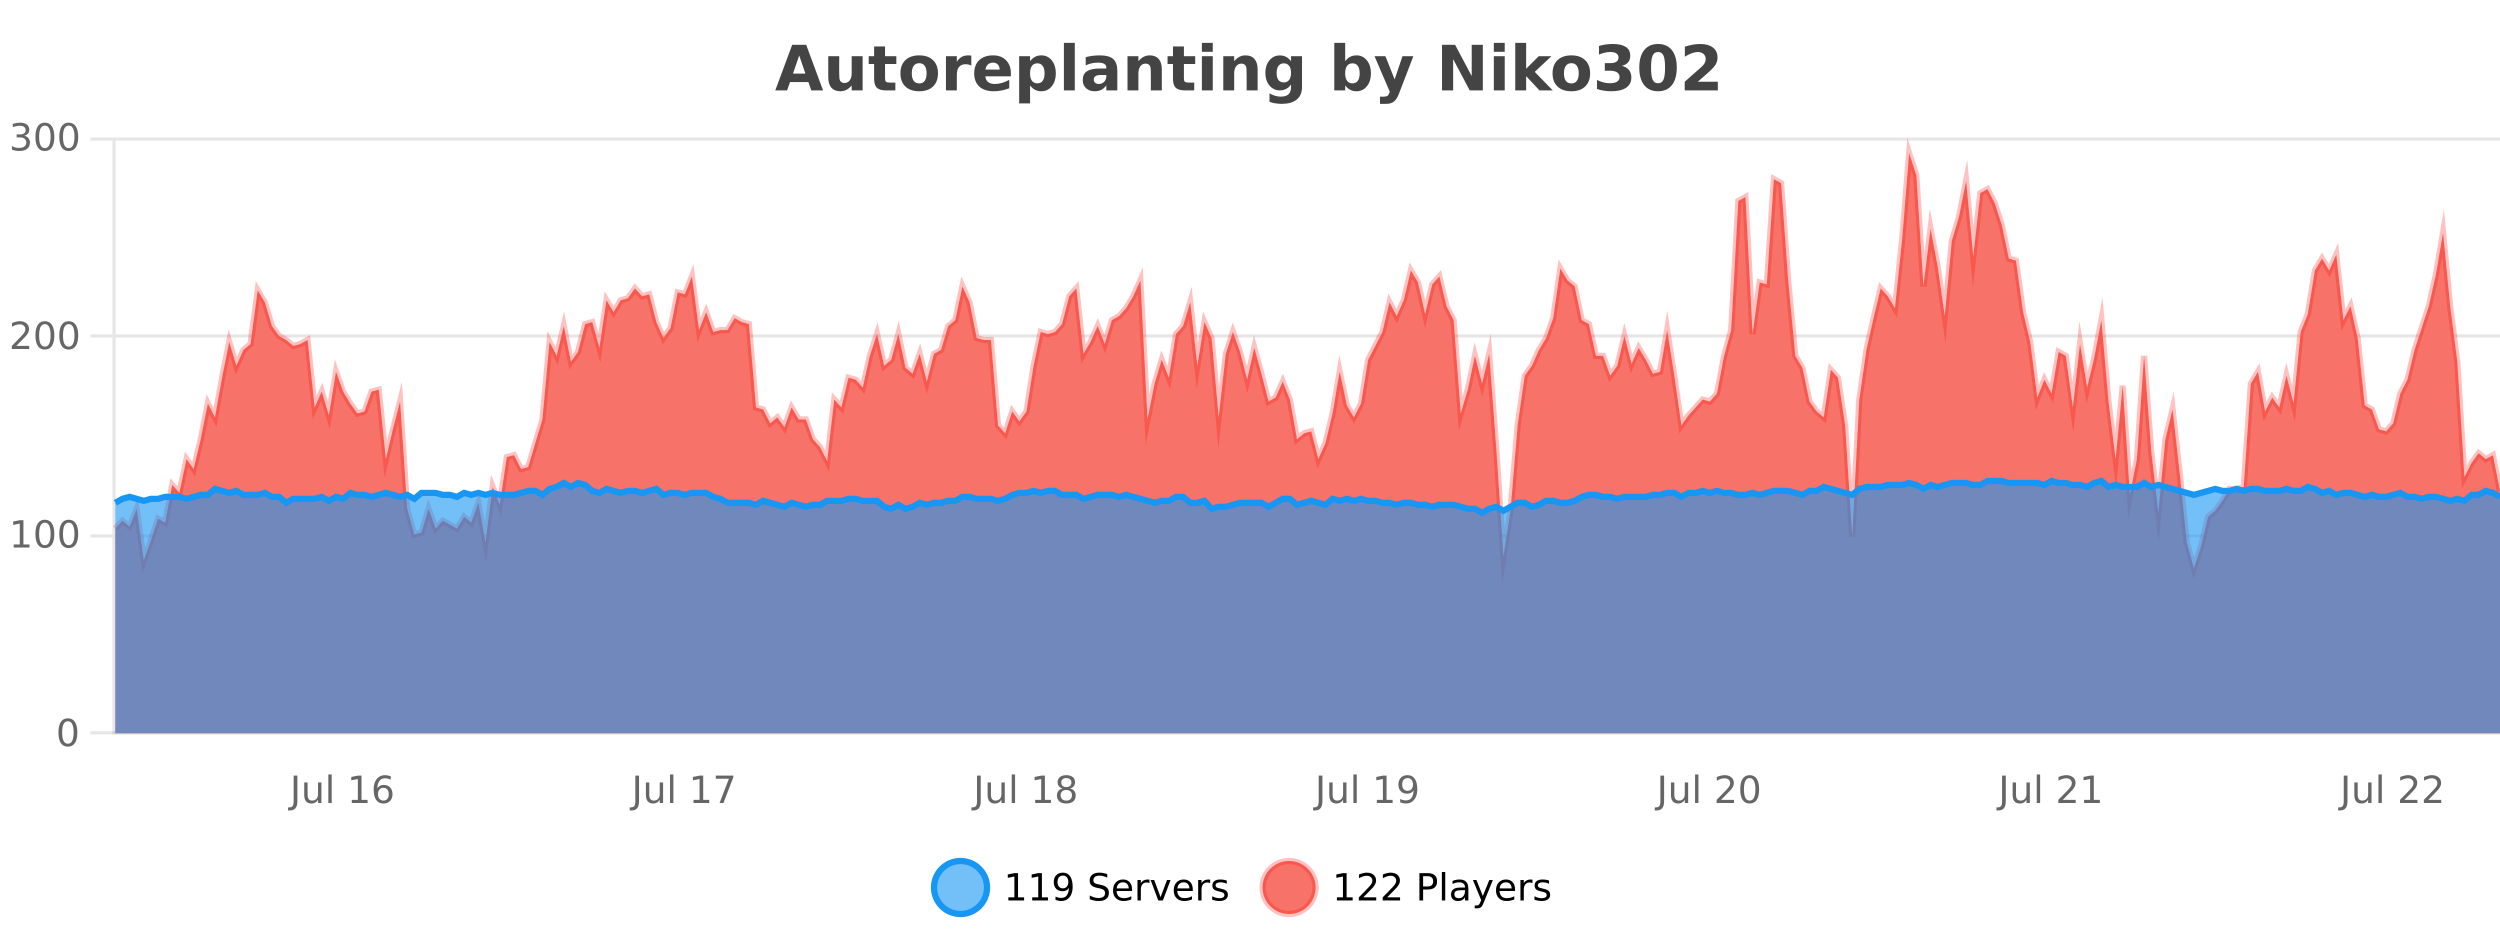 <?xml version="1.0" encoding="UTF-8"?>
<svg xmlns="http://www.w3.org/2000/svg" xmlns:xlink="http://www.w3.org/1999/xlink" width="800pt" height="300pt" viewBox="0 0 800 300" version="1.1">
<defs>
<clipPath id="clip1">
  <path d="M 270 263 L 345 263 L 345 300 L 270 300 Z M 270 263 "/>
</clipPath>
<clipPath id="clip2">
  <path d="M 375 263 L 450 263 L 450 300 L 375 300 Z M 375 263 "/>
</clipPath>
<clipPath id="clip3">
  <path d="M 36.906 49 L 800 49 L 800 234.602 L 36.906 234.602 Z M 36.906 49 "/>
</clipPath>
<clipPath id="clip4">
  <path d="M 35.906 43 L 800 43 L 800 211 L 35.906 211 Z M 35.906 43 "/>
</clipPath>
<clipPath id="clip5">
  <path d="M 36.906 153 L 800 153 L 800 234.602 L 36.906 234.602 Z M 36.906 153 "/>
</clipPath>
<clipPath id="clip6">
  <path d="M 35.906 125 L 800 125 L 800 193 L 35.906 193 Z M 35.906 125 "/>
</clipPath>
</defs>
<g id="surface3704646">
<rect x="0" y="0" width="800" height="300" style="fill:rgb(100%,100%,100%);fill-opacity:1;stroke:none;"/>
<path style="fill:none;stroke-width:1;stroke-linecap:butt;stroke-linejoin:miter;stroke:rgb(0%,0%,0%);stroke-opacity:0.098;stroke-miterlimit:10;" d="M 37 234.5 L 800 234.5 "/>
<path style="fill:none;stroke-width:1;stroke-linecap:butt;stroke-linejoin:miter;stroke:rgb(0%,0%,0%);stroke-opacity:0.098;stroke-miterlimit:10;" d="M 28.906 234.5 L 36 234.5 "/>
<path style="fill:none;stroke-width:1;stroke-linecap:butt;stroke-linejoin:miter;stroke:rgb(0%,0%,0%);stroke-opacity:0.098;stroke-miterlimit:10;" d="M 37 171.5 L 800 171.5 "/>
<path style="fill:none;stroke-width:1;stroke-linecap:butt;stroke-linejoin:miter;stroke:rgb(0%,0%,0%);stroke-opacity:0.098;stroke-miterlimit:10;" d="M 28.906 171.5 L 36 171.5 "/>
<path style="fill:none;stroke-width:1;stroke-linecap:butt;stroke-linejoin:miter;stroke:rgb(0%,0%,0%);stroke-opacity:0.098;stroke-miterlimit:10;" d="M 37 107.5 L 800 107.5 "/>
<path style="fill:none;stroke-width:1;stroke-linecap:butt;stroke-linejoin:miter;stroke:rgb(0%,0%,0%);stroke-opacity:0.098;stroke-miterlimit:10;" d="M 28.906 107.5 L 36 107.5 "/>
<path style="fill:none;stroke-width:1;stroke-linecap:butt;stroke-linejoin:miter;stroke:rgb(0%,0%,0%);stroke-opacity:0.098;stroke-miterlimit:10;" d="M 37 44.5 L 800 44.5 "/>
<path style="fill:none;stroke-width:1;stroke-linecap:butt;stroke-linejoin:miter;stroke:rgb(0%,0%,0%);stroke-opacity:0.098;stroke-miterlimit:10;" d="M 28.906 44.5 L 36 44.5 "/>
<path style=" stroke:none;fill-rule:nonzero;fill:rgb(9.02%,58.824%,95.294%);fill-opacity:0.6;" d="M 315.852 284 C 315.852 288.688 312.055 292.484 307.367 292.484 C 302.684 292.484 298.883 288.688 298.883 284 C 298.883 279.312 302.684 275.516 307.367 275.516 C 312.055 275.516 315.852 279.312 315.852 284 Z M 315.852 284 "/>
<g clip-path="url(#clip1)" clip-rule="nonzero">
<path style="fill:none;stroke-width:2;stroke-linecap:butt;stroke-linejoin:miter;stroke:rgb(9.02%,58.824%,95.294%);stroke-opacity:1;stroke-miterlimit:10;" d="M 315.852 284 C 315.852 288.688 312.055 292.484 307.367 292.484 C 302.684 292.484 298.883 288.688 298.883 284 C 298.883 279.312 302.684 275.516 307.367 275.516 C 312.055 275.516 315.852 279.312 315.852 284 Z M 315.852 284 "/>
</g>
<path style=" stroke:none;fill-rule:nonzero;fill:rgb(0%,0%,0%);fill-opacity:1;" d="M 322.664 287.156 L 324.602 287.156 L 324.602 280.484 L 322.492 280.906 L 322.492 279.828 L 324.586 279.406 L 325.773 279.406 L 325.773 287.156 L 327.711 287.156 L 327.711 288.156 L 322.664 288.156 Z M 330.301 287.156 L 332.238 287.156 L 332.238 280.484 L 330.129 280.906 L 330.129 279.828 L 332.223 279.406 L 333.41 279.406 L 333.41 287.156 L 335.348 287.156 L 335.348 288.156 L 330.301 288.156 Z M 337.766 287.969 L 337.766 286.891 C 338.066 287.039 338.367 287.148 338.672 287.219 C 338.973 287.293 339.273 287.328 339.578 287.328 C 340.359 287.328 340.953 287.07 341.359 286.547 C 341.773 286.016 342.008 285.215 342.062 284.141 C 341.844 284.484 341.555 284.746 341.203 284.922 C 340.859 285.102 340.473 285.188 340.047 285.188 C 339.172 285.188 338.477 284.93 337.969 284.406 C 337.457 283.875 337.203 283.148 337.203 282.219 C 337.203 281.324 337.469 280.605 338 280.062 C 338.531 279.523 339.238 279.25 340.125 279.25 C 341.133 279.25 341.906 279.641 342.438 280.422 C 342.977 281.195 343.25 282.32 343.25 283.797 C 343.25 285.172 342.922 286.273 342.266 287.094 C 341.609 287.918 340.727 288.328 339.625 288.328 C 339.32 288.328 339.02 288.297 338.719 288.234 C 338.414 288.18 338.098 288.094 337.766 287.969 Z M 340.125 284.266 C 340.656 284.266 341.078 284.086 341.391 283.719 C 341.703 283.355 341.859 282.855 341.859 282.219 C 341.859 281.594 341.703 281.102 341.391 280.734 C 341.078 280.371 340.656 280.188 340.125 280.188 C 339.594 280.188 339.172 280.371 338.859 280.734 C 338.555 281.102 338.406 281.594 338.406 282.219 C 338.406 282.855 338.555 283.355 338.859 283.719 C 339.172 284.086 339.594 284.266 340.125 284.266 Z M 354.32 279.688 L 354.32 280.844 C 353.871 280.637 353.445 280.48 353.039 280.375 C 352.641 280.262 352.262 280.203 351.898 280.203 C 351.25 280.203 350.75 280.328 350.398 280.578 C 350.055 280.828 349.883 281.188 349.883 281.656 C 349.883 282.043 349.996 282.336 350.227 282.531 C 350.453 282.73 350.898 282.887 351.555 283 L 352.258 283.156 C 353.141 283.324 353.793 283.621 354.211 284.047 C 354.637 284.465 354.852 285.027 354.852 285.734 C 354.852 286.59 354.562 287.234 353.992 287.672 C 353.43 288.109 352.594 288.328 351.492 288.328 C 351.086 288.328 350.648 288.281 350.18 288.188 C 349.711 288.094 349.227 287.953 348.727 287.766 L 348.727 286.547 C 349.203 286.82 349.672 287.023 350.133 287.156 C 350.602 287.293 351.055 287.359 351.492 287.359 C 352.168 287.359 352.688 287.23 353.055 286.969 C 353.43 286.699 353.617 286.32 353.617 285.828 C 353.617 285.402 353.48 285.07 353.211 284.828 C 352.949 284.578 352.516 284.398 351.914 284.281 L 351.195 284.141 C 350.309 283.965 349.668 283.688 349.273 283.312 C 348.887 282.938 348.695 282.418 348.695 281.75 C 348.695 280.969 348.965 280.359 349.508 279.922 C 350.047 279.477 350.797 279.25 351.758 279.25 C 352.172 279.25 352.59 279.289 353.008 279.359 C 353.434 279.434 353.871 279.543 354.32 279.688 Z M 362.266 284.609 L 362.266 285.125 L 357.297 285.125 C 357.348 285.875 357.57 286.445 357.969 286.828 C 358.375 287.215 358.93 287.406 359.641 287.406 C 360.055 287.406 360.457 287.359 360.844 287.266 C 361.238 287.164 361.629 287.008 362.016 286.797 L 362.016 287.828 C 361.617 287.984 361.219 288.105 360.812 288.188 C 360.406 288.281 359.992 288.328 359.578 288.328 C 358.535 288.328 357.707 288.027 357.094 287.422 C 356.477 286.809 356.172 285.98 356.172 284.938 C 356.172 283.867 356.461 283.016 357.047 282.391 C 357.629 281.758 358.41 281.438 359.391 281.438 C 360.273 281.438 360.973 281.727 361.484 282.297 C 362.004 282.859 362.266 283.633 362.266 284.609 Z M 361.188 284.281 C 361.176 283.699 361.008 283.23 360.688 282.875 C 360.363 282.523 359.938 282.344 359.406 282.344 C 358.801 282.344 358.316 282.516 357.953 282.859 C 357.598 283.203 357.395 283.684 357.344 284.297 Z M 367.836 282.594 C 367.711 282.531 367.574 282.484 367.43 282.453 C 367.293 282.414 367.137 282.391 366.961 282.391 C 366.355 282.391 365.887 282.59 365.555 282.984 C 365.23 283.383 365.07 283.953 365.07 284.703 L 365.07 288.156 L 363.992 288.156 L 363.992 281.594 L 365.07 281.594 L 365.07 282.609 C 365.297 282.215 365.594 281.922 365.961 281.734 C 366.324 281.539 366.766 281.438 367.289 281.438 C 367.359 281.438 367.438 281.445 367.523 281.453 C 367.617 281.465 367.715 281.48 367.82 281.5 Z M 368.195 281.594 L 369.336 281.594 L 371.383 287.094 L 373.445 281.594 L 374.586 281.594 L 372.117 288.156 L 370.648 288.156 Z M 381.688 284.609 L 381.688 285.125 L 376.719 285.125 C 376.77 285.875 376.992 286.445 377.391 286.828 C 377.797 287.215 378.352 287.406 379.062 287.406 C 379.477 287.406 379.879 287.359 380.266 287.266 C 380.66 287.164 381.051 287.008 381.438 286.797 L 381.438 287.828 C 381.039 287.984 380.641 288.105 380.234 288.188 C 379.828 288.281 379.414 288.328 379 288.328 C 377.957 288.328 377.129 288.027 376.516 287.422 C 375.898 286.809 375.594 285.98 375.594 284.938 C 375.594 283.867 375.883 283.016 376.469 282.391 C 377.051 281.758 377.832 281.438 378.812 281.438 C 379.695 281.438 380.395 281.727 380.906 282.297 C 381.426 282.859 381.688 283.633 381.688 284.609 Z M 380.609 284.281 C 380.598 283.699 380.43 283.23 380.109 282.875 C 379.785 282.523 379.359 282.344 378.828 282.344 C 378.223 282.344 377.738 282.516 377.375 282.859 C 377.02 283.203 376.816 283.684 376.766 284.297 Z M 387.258 282.594 C 387.133 282.531 386.996 282.484 386.852 282.453 C 386.715 282.414 386.559 282.391 386.383 282.391 C 385.777 282.391 385.309 282.59 384.977 282.984 C 384.652 283.383 384.492 283.953 384.492 284.703 L 384.492 288.156 L 383.414 288.156 L 383.414 281.594 L 384.492 281.594 L 384.492 282.609 C 384.719 282.215 385.016 281.922 385.383 281.734 C 385.746 281.539 386.188 281.438 386.711 281.438 C 386.781 281.438 386.859 281.445 386.945 281.453 C 387.039 281.465 387.137 281.48 387.242 281.5 Z M 392.562 281.781 L 392.562 282.812 C 392.258 282.656 391.941 282.543 391.609 282.469 C 391.285 282.387 390.945 282.344 390.594 282.344 C 390.062 282.344 389.66 282.43 389.391 282.594 C 389.117 282.75 388.984 282.996 388.984 283.328 C 388.984 283.578 389.078 283.777 389.266 283.922 C 389.461 284.059 389.852 284.188 390.438 284.312 L 390.797 284.406 C 391.566 284.562 392.113 284.793 392.438 285.094 C 392.758 285.398 392.922 285.812 392.922 286.344 C 392.922 286.961 392.676 287.445 392.188 287.797 C 391.707 288.152 391.047 288.328 390.203 288.328 C 389.848 288.328 389.477 288.289 389.094 288.219 C 388.719 288.156 388.32 288.059 387.906 287.922 L 387.906 286.797 C 388.301 287.008 388.691 287.164 389.078 287.266 C 389.461 287.371 389.848 287.422 390.234 287.422 C 390.734 287.422 391.117 287.34 391.391 287.172 C 391.672 286.996 391.812 286.746 391.812 286.422 C 391.812 286.133 391.711 285.906 391.516 285.75 C 391.316 285.594 390.883 285.445 390.219 285.297 L 389.844 285.219 C 389.176 285.074 388.691 284.855 388.391 284.562 C 388.098 284.273 387.953 283.875 387.953 283.375 C 387.953 282.75 388.172 282.273 388.609 281.938 C 389.047 281.605 389.664 281.438 390.469 281.438 C 390.863 281.438 391.238 281.469 391.594 281.531 C 391.945 281.586 392.27 281.668 392.562 281.781 Z M 317.367 277.016 "/>
<path style=" stroke:none;fill-rule:nonzero;fill:rgb(96.863%,44.706%,40.784%);fill-opacity:1;" d="M 420.988 284 C 420.988 288.688 417.191 292.484 412.504 292.484 C 407.82 292.484 404.02 288.688 404.02 284 C 404.02 279.312 407.82 275.516 412.504 275.516 C 417.191 275.516 420.988 279.312 420.988 284 Z M 420.988 284 "/>
<g clip-path="url(#clip2)" clip-rule="nonzero">
<path style="fill:none;stroke-width:2;stroke-linecap:butt;stroke-linejoin:miter;stroke:rgb(100%,4.706%,0%);stroke-opacity:0.247;stroke-miterlimit:10;" d="M 420.988 284 C 420.988 288.688 417.191 292.484 412.504 292.484 C 407.82 292.484 404.02 288.688 404.02 284 C 404.02 279.312 407.82 275.516 412.504 275.516 C 417.191 275.516 420.988 279.312 420.988 284 Z M 420.988 284 "/>
</g>
<path style=" stroke:none;fill-rule:nonzero;fill:rgb(0%,0%,0%);fill-opacity:1;" d="M 427.805 287.156 L 429.742 287.156 L 429.742 280.484 L 427.633 280.906 L 427.633 279.828 L 429.727 279.406 L 430.914 279.406 L 430.914 287.156 L 432.852 287.156 L 432.852 288.156 L 427.805 288.156 Z M 436.25 287.156 L 440.391 287.156 L 440.391 288.156 L 434.828 288.156 L 434.828 287.156 C 435.273 286.699 435.883 286.078 436.656 285.297 C 437.438 284.508 437.926 283.996 438.125 283.766 C 438.508 283.352 438.773 282.996 438.922 282.703 C 439.078 282.402 439.156 282.109 439.156 281.828 C 439.156 281.359 438.988 280.98 438.656 280.688 C 438.332 280.398 437.91 280.25 437.391 280.25 C 437.016 280.25 436.617 280.312 436.203 280.438 C 435.797 280.562 435.359 280.762 434.891 281.031 L 434.891 279.828 C 435.367 279.641 435.812 279.5 436.219 279.406 C 436.633 279.305 437.016 279.25 437.359 279.25 C 438.266 279.25 438.988 279.48 439.531 279.938 C 440.07 280.387 440.344 280.992 440.344 281.75 C 440.344 282.105 440.273 282.445 440.141 282.766 C 440.004 283.09 439.758 283.469 439.406 283.906 C 439.301 284.023 438.988 284.352 438.469 284.891 C 437.945 285.434 437.207 286.188 436.25 287.156 Z M 443.883 287.156 L 448.023 287.156 L 448.023 288.156 L 442.461 288.156 L 442.461 287.156 C 442.906 286.699 443.516 286.078 444.289 285.297 C 445.07 284.508 445.559 283.996 445.758 283.766 C 446.141 283.352 446.406 282.996 446.555 282.703 C 446.711 282.402 446.789 282.109 446.789 281.828 C 446.789 281.359 446.621 280.98 446.289 280.688 C 445.965 280.398 445.543 280.25 445.023 280.25 C 444.648 280.25 444.25 280.312 443.836 280.438 C 443.43 280.562 442.992 280.762 442.523 281.031 L 442.523 279.828 C 443 279.641 443.445 279.5 443.852 279.406 C 444.266 279.305 444.648 279.25 444.992 279.25 C 445.898 279.25 446.621 279.48 447.164 279.938 C 447.703 280.387 447.977 280.992 447.977 281.75 C 447.977 282.105 447.906 282.445 447.773 282.766 C 447.637 283.09 447.391 283.469 447.039 283.906 C 446.934 284.023 446.621 284.352 446.102 284.891 C 445.578 285.434 444.84 286.188 443.883 287.156 Z M 455.398 280.375 L 455.398 283.672 L 456.883 283.672 C 457.434 283.672 457.859 283.531 458.164 283.25 C 458.465 282.961 458.617 282.547 458.617 282.016 C 458.617 281.496 458.465 281.094 458.164 280.812 C 457.859 280.523 457.434 280.375 456.883 280.375 Z M 454.211 279.406 L 456.883 279.406 C 457.871 279.406 458.617 279.633 459.117 280.078 C 459.617 280.516 459.867 281.164 459.867 282.016 C 459.867 282.883 459.617 283.539 459.117 283.984 C 458.617 284.422 457.871 284.641 456.883 284.641 L 455.398 284.641 L 455.398 288.156 L 454.211 288.156 Z M 461.398 279.031 L 462.477 279.031 L 462.477 288.156 L 461.398 288.156 Z M 467.719 284.859 C 466.852 284.859 466.25 284.961 465.906 285.156 C 465.57 285.355 465.406 285.695 465.406 286.172 C 465.406 286.559 465.531 286.867 465.781 287.094 C 466.039 287.312 466.383 287.422 466.812 287.422 C 467.414 287.422 467.895 287.215 468.25 286.797 C 468.613 286.371 468.797 285.805 468.797 285.094 L 468.797 284.859 Z M 469.875 284.406 L 469.875 288.156 L 468.797 288.156 L 468.797 287.156 C 468.547 287.555 468.238 287.852 467.875 288.047 C 467.508 288.234 467.062 288.328 466.531 288.328 C 465.852 288.328 465.316 288.141 464.922 287.766 C 464.523 287.383 464.328 286.875 464.328 286.25 C 464.328 285.512 464.57 284.953 465.062 284.578 C 465.562 284.203 466.301 284.016 467.281 284.016 L 468.797 284.016 L 468.797 283.906 C 468.797 283.406 468.629 283.023 468.297 282.75 C 467.973 282.48 467.52 282.344 466.938 282.344 C 466.562 282.344 466.191 282.391 465.828 282.484 C 465.473 282.578 465.133 282.715 464.812 282.891 L 464.812 281.891 C 465.207 281.734 465.586 281.621 465.953 281.547 C 466.328 281.477 466.691 281.438 467.047 281.438 C 467.992 281.438 468.703 281.684 469.172 282.172 C 469.641 282.664 469.875 283.406 469.875 284.406 Z M 474.82 288.766 C 474.516 289.547 474.219 290.055 473.93 290.297 C 473.637 290.535 473.25 290.656 472.773 290.656 L 471.914 290.656 L 471.914 289.75 L 472.539 289.75 C 472.84 289.75 473.07 289.676 473.227 289.531 C 473.391 289.395 473.574 289.066 473.773 288.547 L 473.977 288.047 L 471.32 281.594 L 472.461 281.594 L 474.508 286.719 L 476.57 281.594 L 477.711 281.594 Z M 484.812 284.609 L 484.812 285.125 L 479.844 285.125 C 479.895 285.875 480.117 286.445 480.516 286.828 C 480.922 287.215 481.477 287.406 482.188 287.406 C 482.602 287.406 483.004 287.359 483.391 287.266 C 483.785 287.164 484.176 287.008 484.562 286.797 L 484.562 287.828 C 484.164 287.984 483.766 288.105 483.359 288.188 C 482.953 288.281 482.539 288.328 482.125 288.328 C 481.082 288.328 480.254 288.027 479.641 287.422 C 479.023 286.809 478.719 285.98 478.719 284.938 C 478.719 283.867 479.008 283.016 479.594 282.391 C 480.176 281.758 480.957 281.438 481.938 281.438 C 482.82 281.438 483.52 281.727 484.031 282.297 C 484.551 282.859 484.812 283.633 484.812 284.609 Z M 483.734 284.281 C 483.723 283.699 483.555 283.23 483.234 282.875 C 482.91 282.523 482.484 282.344 481.953 282.344 C 481.348 282.344 480.863 282.516 480.5 282.859 C 480.145 283.203 479.941 283.684 479.891 284.297 Z M 490.383 282.594 C 490.258 282.531 490.121 282.484 489.977 282.453 C 489.84 282.414 489.684 282.391 489.508 282.391 C 488.902 282.391 488.434 282.59 488.102 282.984 C 487.777 283.383 487.617 283.953 487.617 284.703 L 487.617 288.156 L 486.539 288.156 L 486.539 281.594 L 487.617 281.594 L 487.617 282.609 C 487.844 282.215 488.141 281.922 488.508 281.734 C 488.871 281.539 489.312 281.438 489.836 281.438 C 489.906 281.438 489.984 281.445 490.07 281.453 C 490.164 281.465 490.262 281.48 490.367 281.5 Z M 495.691 281.781 L 495.691 282.812 C 495.387 282.656 495.07 282.543 494.738 282.469 C 494.414 282.387 494.074 282.344 493.723 282.344 C 493.191 282.344 492.789 282.43 492.52 282.594 C 492.246 282.75 492.113 282.996 492.113 283.328 C 492.113 283.578 492.207 283.777 492.395 283.922 C 492.59 284.059 492.98 284.188 493.566 284.312 L 493.926 284.406 C 494.695 284.562 495.242 284.793 495.566 285.094 C 495.887 285.398 496.051 285.812 496.051 286.344 C 496.051 286.961 495.805 287.445 495.316 287.797 C 494.836 288.152 494.176 288.328 493.332 288.328 C 492.977 288.328 492.605 288.289 492.223 288.219 C 491.848 288.156 491.449 288.059 491.035 287.922 L 491.035 286.797 C 491.43 287.008 491.82 287.164 492.207 287.266 C 492.59 287.371 492.977 287.422 493.363 287.422 C 493.863 287.422 494.246 287.34 494.52 287.172 C 494.801 286.996 494.941 286.746 494.941 286.422 C 494.941 286.133 494.84 285.906 494.645 285.75 C 494.445 285.594 494.012 285.445 493.348 285.297 L 492.973 285.219 C 492.305 285.074 491.82 284.855 491.52 284.562 C 491.227 284.273 491.082 283.875 491.082 283.375 C 491.082 282.75 491.301 282.273 491.738 281.938 C 492.176 281.605 492.793 281.438 493.598 281.438 C 493.992 281.438 494.367 281.469 494.723 281.531 C 495.074 281.586 495.398 281.668 495.691 281.781 Z M 422.504 277.016 "/>
<path style=" stroke:none;fill-rule:nonzero;fill:rgb(26.667%,26.667%,26.667%);fill-opacity:1;" d="M 258.688 26.266 L 252.812 26.266 L 251.875 28.922 L 248.094 28.922 L 253.5 14.344 L 257.984 14.344 L 263.375 28.922 L 259.609 28.922 Z M 253.75 23.562 L 257.734 23.562 L 255.75 17.766 Z M 265.039 24.656 L 265.039 17.984 L 268.555 17.984 L 268.555 19.078 C 268.555 19.672 268.547 20.418 268.539 21.312 C 268.539 22.211 268.539 22.805 268.539 23.094 C 268.539 23.98 268.559 24.617 268.602 25 C 268.652 25.387 268.73 25.668 268.836 25.844 C 268.98 26.074 269.168 26.25 269.398 26.375 C 269.625 26.5 269.891 26.562 270.195 26.562 C 270.922 26.562 271.496 26.281 271.914 25.719 C 272.328 25.156 272.539 24.383 272.539 23.391 L 272.539 17.984 L 276.039 17.984 L 276.039 28.922 L 272.539 28.922 L 272.539 27.344 C 272.008 27.98 271.445 28.449 270.852 28.75 C 270.266 29.051 269.621 29.203 268.914 29.203 C 267.652 29.203 266.688 28.82 266.023 28.047 C 265.367 27.266 265.039 26.137 265.039 24.656 Z M 283.219 14.875 L 283.219 17.984 L 286.828 17.984 L 286.828 20.484 L 283.219 20.484 L 283.219 25.125 C 283.219 25.637 283.316 25.98 283.516 26.156 C 283.723 26.336 284.125 26.422 284.719 26.422 L 286.516 26.422 L 286.516 28.922 L 283.516 28.922 C 282.141 28.922 281.16 28.637 280.578 28.062 C 280.004 27.48 279.719 26.5 279.719 25.125 L 279.719 20.484 L 277.984 20.484 L 277.984 17.984 L 279.719 17.984 L 279.719 14.875 Z M 294.168 20.219 C 293.387 20.219 292.793 20.5 292.387 21.062 C 291.98 21.617 291.777 22.418 291.777 23.469 C 291.777 24.512 291.98 25.312 292.387 25.875 C 292.793 26.43 293.387 26.703 294.168 26.703 C 294.926 26.703 295.504 26.43 295.902 25.875 C 296.309 25.312 296.512 24.512 296.512 23.469 C 296.512 22.418 296.309 21.617 295.902 21.062 C 295.504 20.5 294.926 20.219 294.168 20.219 Z M 294.168 17.719 C 296.043 17.719 297.504 18.23 298.559 19.25 C 299.621 20.262 300.152 21.668 300.152 23.469 C 300.152 25.262 299.621 26.668 298.559 27.688 C 297.504 28.699 296.043 29.203 294.168 29.203 C 292.27 29.203 290.793 28.699 289.73 27.688 C 288.668 26.668 288.137 25.262 288.137 23.469 C 288.137 21.668 288.668 20.262 289.73 19.25 C 290.793 18.23 292.27 17.719 294.168 17.719 Z M 310.828 20.969 C 310.516 20.824 310.207 20.719 309.906 20.656 C 309.602 20.586 309.301 20.547 309 20.547 C 308.094 20.547 307.395 20.836 306.906 21.406 C 306.426 21.98 306.188 22.805 306.188 23.875 L 306.188 28.922 L 302.703 28.922 L 302.703 17.984 L 306.188 17.984 L 306.188 19.781 C 306.633 19.062 307.148 18.543 307.734 18.219 C 308.316 17.887 309.016 17.719 309.828 17.719 C 309.953 17.719 310.082 17.727 310.219 17.734 C 310.352 17.746 310.551 17.766 310.812 17.797 Z M 323.477 23.422 L 323.477 24.422 L 315.305 24.422 C 315.387 25.246 315.684 25.859 316.195 26.266 C 316.703 26.672 317.414 26.875 318.32 26.875 C 319.059 26.875 319.812 26.766 320.586 26.547 C 321.355 26.328 322.148 26 322.961 25.562 L 322.961 28.25 C 322.137 28.562 321.309 28.797 320.477 28.953 C 319.652 29.117 318.828 29.203 318.008 29.203 C 316.027 29.203 314.484 28.703 313.383 27.703 C 312.289 26.695 311.742 25.281 311.742 23.469 C 311.742 21.68 312.277 20.273 313.352 19.25 C 314.434 18.23 315.918 17.719 317.805 17.719 C 319.523 17.719 320.898 18.242 321.93 19.281 C 322.961 20.312 323.477 21.695 323.477 23.422 Z M 319.883 22.266 C 319.883 21.602 319.688 21.062 319.305 20.656 C 318.918 20.25 318.414 20.047 317.789 20.047 C 317.109 20.047 316.559 20.242 316.133 20.625 C 315.715 21 315.453 21.547 315.352 22.266 Z M 329.617 27.344 L 329.617 33.078 L 326.133 33.078 L 326.133 17.984 L 329.617 17.984 L 329.617 19.578 C 330.105 18.945 330.641 18.477 331.227 18.172 C 331.809 17.871 332.48 17.719 333.242 17.719 C 334.594 17.719 335.703 18.258 336.57 19.328 C 337.434 20.402 337.867 21.781 337.867 23.469 C 337.867 25.148 337.434 26.523 336.57 27.594 C 335.703 28.668 334.594 29.203 333.242 29.203 C 332.48 29.203 331.809 29.051 331.227 28.75 C 330.641 28.449 330.105 27.98 329.617 27.344 Z M 331.945 20.266 C 331.195 20.266 330.617 20.543 330.211 21.094 C 329.812 21.637 329.617 22.43 329.617 23.469 C 329.617 24.5 329.812 25.293 330.211 25.844 C 330.617 26.398 331.195 26.672 331.945 26.672 C 332.695 26.672 333.266 26.402 333.664 25.859 C 334.059 25.309 334.258 24.512 334.258 23.469 C 334.258 22.43 334.059 21.637 333.664 21.094 C 333.266 20.543 332.695 20.266 331.945 20.266 Z M 340.449 13.719 L 343.934 13.719 L 343.934 28.922 L 340.449 28.922 Z M 352.195 24 C 351.465 24 350.918 24.125 350.555 24.375 C 350.188 24.617 350.008 24.98 350.008 25.469 C 350.008 25.906 350.152 26.25 350.445 26.5 C 350.746 26.75 351.156 26.875 351.68 26.875 C 352.336 26.875 352.887 26.641 353.336 26.172 C 353.793 25.703 354.023 25.117 354.023 24.406 L 354.023 24 Z M 357.539 22.688 L 357.539 28.922 L 354.023 28.922 L 354.023 27.297 C 353.555 27.965 353.023 28.449 352.43 28.75 C 351.844 29.051 351.133 29.203 350.289 29.203 C 349.164 29.203 348.246 28.875 347.539 28.219 C 346.828 27.555 346.477 26.695 346.477 25.641 C 346.477 24.359 346.914 23.422 347.789 22.828 C 348.672 22.227 350.062 21.922 351.961 21.922 L 354.023 21.922 L 354.023 21.641 C 354.023 21.09 353.805 20.688 353.367 20.438 C 352.93 20.18 352.246 20.047 351.32 20.047 C 350.57 20.047 349.871 20.125 349.227 20.281 C 348.578 20.43 347.98 20.648 347.43 20.938 L 347.43 18.281 C 348.18 18.094 348.93 17.953 349.68 17.859 C 350.438 17.766 351.199 17.719 351.961 17.719 C 353.93 17.719 355.352 18.109 356.227 18.891 C 357.102 19.664 357.539 20.93 357.539 22.688 Z M 371.785 22.266 L 371.785 28.922 L 368.27 28.922 L 368.27 23.828 C 368.27 22.883 368.246 22.23 368.207 21.875 C 368.164 21.512 368.09 21.246 367.988 21.078 C 367.852 20.852 367.664 20.672 367.426 20.547 C 367.195 20.422 366.93 20.359 366.629 20.359 C 365.898 20.359 365.324 20.641 364.91 21.203 C 364.492 21.766 364.285 22.547 364.285 23.547 L 364.285 28.922 L 360.801 28.922 L 360.801 17.984 L 364.285 17.984 L 364.285 19.578 C 364.816 18.945 365.379 18.477 365.973 18.172 C 366.566 17.871 367.215 17.719 367.926 17.719 C 369.195 17.719 370.152 18.109 370.801 18.891 C 371.457 19.664 371.785 20.789 371.785 22.266 Z M 378.852 14.875 L 378.852 17.984 L 382.461 17.984 L 382.461 20.484 L 378.852 20.484 L 378.852 25.125 C 378.852 25.637 378.949 25.98 379.148 26.156 C 379.355 26.336 379.758 26.422 380.352 26.422 L 382.148 26.422 L 382.148 28.922 L 379.148 28.922 C 377.773 28.922 376.793 28.637 376.211 28.062 C 375.637 27.48 375.352 26.5 375.352 25.125 L 375.352 20.484 L 373.617 20.484 L 373.617 17.984 L 375.352 17.984 L 375.352 14.875 Z M 384.602 17.984 L 388.086 17.984 L 388.086 28.922 L 384.602 28.922 Z M 384.602 13.719 L 388.086 13.719 L 388.086 16.578 L 384.602 16.578 Z M 402.438 22.266 L 402.438 28.922 L 398.922 28.922 L 398.922 23.828 C 398.922 22.883 398.898 22.23 398.859 21.875 C 398.816 21.512 398.742 21.246 398.641 21.078 C 398.504 20.852 398.316 20.672 398.078 20.547 C 397.848 20.422 397.582 20.359 397.281 20.359 C 396.551 20.359 395.977 20.641 395.562 21.203 C 395.145 21.766 394.938 22.547 394.938 23.547 L 394.938 28.922 L 391.453 28.922 L 391.453 17.984 L 394.938 17.984 L 394.938 19.578 C 395.469 18.945 396.031 18.477 396.625 18.172 C 397.219 17.871 397.867 17.719 398.578 17.719 C 399.848 17.719 400.805 18.109 401.453 18.891 C 402.109 19.664 402.438 20.789 402.438 22.266 Z M 413.133 27.062 C 412.652 27.699 412.121 28.168 411.539 28.469 C 410.953 28.773 410.281 28.922 409.523 28.922 C 408.188 28.922 407.086 28.398 406.211 27.344 C 405.344 26.293 404.914 24.953 404.914 23.328 C 404.914 21.695 405.344 20.355 406.211 19.312 C 407.086 18.262 408.188 17.734 409.523 17.734 C 410.281 17.734 410.953 17.887 411.539 18.188 C 412.121 18.492 412.652 18.965 413.133 19.609 L 413.133 17.984 L 416.648 17.984 L 416.648 27.812 C 416.648 29.57 416.09 30.914 414.977 31.844 C 413.871 32.77 412.262 33.234 410.148 33.234 C 409.469 33.234 408.809 33.18 408.164 33.078 C 407.527 32.973 406.887 32.816 406.242 32.609 L 406.242 29.875 C 406.855 30.227 407.453 30.488 408.039 30.656 C 408.621 30.832 409.211 30.922 409.805 30.922 C 410.949 30.922 411.789 30.672 412.32 30.172 C 412.859 29.672 413.133 28.887 413.133 27.812 Z M 410.82 20.266 C 410.102 20.266 409.539 20.531 409.133 21.062 C 408.727 21.594 408.523 22.352 408.523 23.328 C 408.523 24.328 408.715 25.09 409.102 25.609 C 409.496 26.121 410.07 26.375 410.82 26.375 C 411.547 26.375 412.117 26.109 412.523 25.578 C 412.93 25.047 413.133 24.297 413.133 23.328 C 413.133 22.352 412.93 21.594 412.523 21.062 C 412.117 20.531 411.547 20.266 410.82 20.266 Z M 432.785 26.672 C 433.535 26.672 434.105 26.402 434.504 25.859 C 434.898 25.309 435.098 24.512 435.098 23.469 C 435.098 22.43 434.898 21.637 434.504 21.094 C 434.105 20.543 433.535 20.266 432.785 20.266 C 432.035 20.266 431.457 20.543 431.051 21.094 C 430.652 21.637 430.457 22.43 430.457 23.469 C 430.457 24.5 430.652 25.293 431.051 25.844 C 431.457 26.398 432.035 26.672 432.785 26.672 Z M 430.457 19.578 C 430.945 18.945 431.48 18.477 432.066 18.172 C 432.648 17.871 433.32 17.719 434.082 17.719 C 435.434 17.719 436.543 18.258 437.41 19.328 C 438.273 20.402 438.707 21.781 438.707 23.469 C 438.707 25.148 438.273 26.523 437.41 27.594 C 436.543 28.668 435.434 29.203 434.082 29.203 C 433.32 29.203 432.648 29.051 432.066 28.75 C 431.48 28.449 430.945 27.98 430.457 27.344 L 430.457 28.922 L 426.973 28.922 L 426.973 13.719 L 430.457 13.719 Z M 439.852 17.984 L 443.336 17.984 L 446.289 25.406 L 448.789 17.984 L 452.273 17.984 L 447.68 29.953 C 447.219 31.172 446.68 32.02 446.055 32.5 C 445.438 32.988 444.633 33.234 443.633 33.234 L 441.602 33.234 L 441.602 30.938 L 442.695 30.938 C 443.289 30.938 443.719 30.844 443.992 30.656 C 444.262 30.469 444.469 30.129 444.617 29.641 L 444.727 29.344 Z M 461.445 14.344 L 465.633 14.344 L 470.945 24.344 L 470.945 14.344 L 474.508 14.344 L 474.508 28.922 L 470.305 28.922 L 465.008 18.922 L 465.008 28.922 L 461.445 28.922 Z M 478.027 17.984 L 481.512 17.984 L 481.512 28.922 L 478.027 28.922 Z M 478.027 13.719 L 481.512 13.719 L 481.512 16.578 L 478.027 16.578 Z M 484.883 13.719 L 488.367 13.719 L 488.367 22 L 492.398 17.984 L 496.461 17.984 L 491.117 23 L 496.883 28.922 L 492.633 28.922 L 488.367 24.359 L 488.367 28.922 L 484.883 28.922 Z M 502.852 20.219 C 502.07 20.219 501.477 20.5 501.07 21.062 C 500.664 21.617 500.461 22.418 500.461 23.469 C 500.461 24.512 500.664 25.312 501.07 25.875 C 501.477 26.43 502.07 26.703 502.852 26.703 C 503.609 26.703 504.188 26.43 504.586 25.875 C 504.992 25.312 505.195 24.512 505.195 23.469 C 505.195 22.418 504.992 21.617 504.586 21.062 C 504.188 20.5 503.609 20.219 502.852 20.219 Z M 502.852 17.719 C 504.727 17.719 506.188 18.23 507.242 19.25 C 508.305 20.262 508.836 21.668 508.836 23.469 C 508.836 25.262 508.305 26.668 507.242 27.688 C 506.188 28.699 504.727 29.203 502.852 29.203 C 500.953 29.203 499.477 28.699 498.414 27.688 C 497.352 26.668 496.82 25.262 496.82 23.469 C 496.82 21.668 497.352 20.262 498.414 19.25 C 499.477 18.23 500.953 17.719 502.852 17.719 Z M 519.012 21.062 C 520 21.312 520.75 21.758 521.262 22.391 C 521.77 23.016 522.027 23.812 522.027 24.781 C 522.027 26.23 521.469 27.328 520.355 28.078 C 519.25 28.828 517.641 29.203 515.527 29.203 C 514.777 29.203 514.02 29.141 513.262 29.016 C 512.512 28.902 511.77 28.727 511.043 28.484 L 511.043 25.578 C 511.738 25.934 512.434 26.199 513.121 26.375 C 513.816 26.555 514.504 26.641 515.184 26.641 C 516.172 26.641 516.934 26.469 517.465 26.125 C 517.996 25.781 518.262 25.289 518.262 24.641 C 518.262 23.977 517.988 23.477 517.449 23.141 C 516.906 22.797 516.105 22.625 515.043 22.625 L 513.543 22.625 L 513.543 20.203 L 515.121 20.203 C 516.066 20.203 516.77 20.059 517.23 19.766 C 517.688 19.465 517.918 19.012 517.918 18.406 C 517.918 17.844 517.691 17.414 517.246 17.109 C 516.797 16.797 516.16 16.641 515.34 16.641 C 514.734 16.641 514.121 16.715 513.496 16.859 C 512.879 16.996 512.27 17.195 511.668 17.453 L 511.668 14.703 C 512.406 14.496 513.141 14.34 513.871 14.234 C 514.598 14.133 515.312 14.078 516.012 14.078 C 517.906 14.078 519.324 14.391 520.262 15.016 C 521.207 15.633 521.684 16.562 521.684 17.812 C 521.684 18.668 521.457 19.371 521.012 19.922 C 520.562 20.465 519.895 20.844 519.012 21.062 Z M 532.82 21.609 C 532.82 19.789 532.648 18.508 532.305 17.766 C 531.961 17.016 531.387 16.641 530.586 16.641 C 529.773 16.641 529.195 17.016 528.852 17.766 C 528.508 18.508 528.336 19.789 528.336 21.609 C 528.336 23.453 528.508 24.758 528.852 25.516 C 529.195 26.266 529.773 26.641 530.586 26.641 C 531.387 26.641 531.961 26.266 532.305 25.516 C 532.648 24.758 532.82 23.453 532.82 21.609 Z M 536.57 21.641 C 536.57 24.059 536.047 25.922 535.008 27.234 C 533.965 28.547 532.492 29.203 530.586 29.203 C 528.656 29.203 527.172 28.547 526.133 27.234 C 525.09 25.922 524.57 24.059 524.57 21.641 C 524.57 19.227 525.09 17.359 526.133 16.047 C 527.172 14.734 528.656 14.078 530.586 14.078 C 532.492 14.078 533.965 14.734 535.008 16.047 C 536.047 17.359 536.57 19.227 536.57 21.641 Z M 543.297 26.156 L 549.703 26.156 L 549.703 28.922 L 539.109 28.922 L 539.109 26.156 L 544.438 21.453 C 544.914 21.027 545.266 20.609 545.484 20.203 C 545.711 19.789 545.828 19.359 545.828 18.922 C 545.828 18.234 545.598 17.684 545.141 17.266 C 544.68 16.852 544.07 16.641 543.312 16.641 C 542.727 16.641 542.086 16.766 541.391 17.016 C 540.691 17.266 539.945 17.641 539.156 18.141 L 539.156 14.938 C 540 14.656 540.832 14.445 541.656 14.297 C 542.488 14.152 543.301 14.078 544.094 14.078 C 545.844 14.078 547.195 14.465 548.156 15.234 C 549.125 15.996 549.609 17.062 549.609 18.438 C 549.609 19.242 549.398 19.984 548.984 20.672 C 548.578 21.352 547.719 22.266 546.406 23.422 Z M 248 10.359 "/>
<path style="fill:none;stroke-width:1;stroke-linecap:butt;stroke-linejoin:miter;stroke:rgb(0%,0%,0%);stroke-opacity:0.098;stroke-miterlimit:10;" d="M 36 234.5 L 801 234.5 "/>
<path style=" stroke:none;fill-rule:nonzero;fill:rgb(40%,40%,40%);fill-opacity:1;" d="M 93.969 248.203 L 95.156 248.203 L 95.156 256.344 C 95.156 257.395 94.953 258.16 94.547 258.641 C 94.148 259.117 93.508 259.359 92.625 259.359 L 92.172 259.359 L 92.172 258.359 L 92.547 258.359 C 93.066 258.359 93.43 258.211 93.641 257.922 C 93.859 257.629 93.969 257.102 93.969 256.344 Z M 97.352 254.359 L 97.352 250.391 L 98.43 250.391 L 98.43 254.328 C 98.43 254.945 98.547 255.406 98.789 255.719 C 99.039 256.031 99.402 256.188 99.883 256.188 C 100.465 256.188 100.922 256.008 101.258 255.641 C 101.602 255.266 101.773 254.758 101.773 254.109 L 101.773 250.391 L 102.852 250.391 L 102.852 256.953 L 101.773 256.953 L 101.773 255.938 C 101.512 256.344 101.211 256.648 100.867 256.844 C 100.523 257.031 100.121 257.125 99.664 257.125 C 98.902 257.125 98.324 256.891 97.93 256.422 C 97.543 255.953 97.352 255.266 97.352 254.359 Z M 100.07 250.234 Z M 105.066 247.828 L 106.145 247.828 L 106.145 256.953 L 105.066 256.953 Z M 112.574 255.953 L 114.512 255.953 L 114.512 249.281 L 112.402 249.703 L 112.402 248.625 L 114.496 248.203 L 115.684 248.203 L 115.684 255.953 L 117.621 255.953 L 117.621 256.953 L 112.574 256.953 Z M 122.695 252.109 C 122.164 252.109 121.742 252.293 121.43 252.656 C 121.117 253.023 120.961 253.516 120.961 254.141 C 120.961 254.777 121.117 255.277 121.43 255.641 C 121.742 256.008 122.164 256.188 122.695 256.188 C 123.227 256.188 123.641 256.008 123.945 255.641 C 124.258 255.277 124.414 254.777 124.414 254.141 C 124.414 253.516 124.258 253.023 123.945 252.656 C 123.641 252.293 123.227 252.109 122.695 252.109 Z M 125.039 248.391 L 125.039 249.469 C 124.734 249.336 124.434 249.23 124.133 249.156 C 123.828 249.086 123.531 249.047 123.242 249.047 C 122.461 249.047 121.859 249.312 121.445 249.844 C 121.039 250.367 120.805 251.156 120.742 252.219 C 120.969 251.887 121.258 251.633 121.602 251.453 C 121.953 251.266 122.34 251.172 122.758 251.172 C 123.633 251.172 124.324 251.438 124.836 251.969 C 125.344 252.5 125.602 253.227 125.602 254.141 C 125.602 255.047 125.336 255.773 124.805 256.312 C 124.273 256.855 123.57 257.125 122.695 257.125 C 121.672 257.125 120.898 256.742 120.367 255.969 C 119.836 255.188 119.57 254.062 119.57 252.594 C 119.57 251.211 119.898 250.105 120.555 249.281 C 121.211 248.461 122.09 248.047 123.195 248.047 C 123.484 248.047 123.781 248.078 124.086 248.141 C 124.387 248.195 124.703 248.277 125.039 248.391 Z M 92.797 245.816 "/>
<path style=" stroke:none;fill-rule:nonzero;fill:rgb(40%,40%,40%);fill-opacity:1;" d="M 203.309 248.203 L 204.496 248.203 L 204.496 256.344 C 204.496 257.395 204.293 258.16 203.887 258.641 C 203.488 259.117 202.848 259.359 201.965 259.359 L 201.512 259.359 L 201.512 258.359 L 201.887 258.359 C 202.406 258.359 202.77 258.211 202.98 257.922 C 203.199 257.629 203.309 257.102 203.309 256.344 Z M 206.691 254.359 L 206.691 250.391 L 207.77 250.391 L 207.77 254.328 C 207.77 254.945 207.887 255.406 208.129 255.719 C 208.379 256.031 208.742 256.188 209.223 256.188 C 209.805 256.188 210.262 256.008 210.598 255.641 C 210.941 255.266 211.113 254.758 211.113 254.109 L 211.113 250.391 L 212.191 250.391 L 212.191 256.953 L 211.113 256.953 L 211.113 255.938 C 210.852 256.344 210.551 256.648 210.207 256.844 C 209.863 257.031 209.461 257.125 209.004 257.125 C 208.242 257.125 207.664 256.891 207.27 256.422 C 206.883 255.953 206.691 255.266 206.691 254.359 Z M 209.41 250.234 Z M 214.406 247.828 L 215.484 247.828 L 215.484 256.953 L 214.406 256.953 Z M 221.914 255.953 L 223.852 255.953 L 223.852 249.281 L 221.742 249.703 L 221.742 248.625 L 223.836 248.203 L 225.023 248.203 L 225.023 255.953 L 226.961 255.953 L 226.961 256.953 L 221.914 256.953 Z M 229.047 248.203 L 234.672 248.203 L 234.672 248.703 L 231.5 256.953 L 230.266 256.953 L 233.25 249.203 L 229.047 249.203 Z M 202.137 245.816 "/>
<path style=" stroke:none;fill-rule:nonzero;fill:rgb(40%,40%,40%);fill-opacity:1;" d="M 312.648 248.203 L 313.836 248.203 L 313.836 256.344 C 313.836 257.395 313.633 258.16 313.227 258.641 C 312.828 259.117 312.188 259.359 311.305 259.359 L 310.852 259.359 L 310.852 258.359 L 311.227 258.359 C 311.746 258.359 312.109 258.211 312.32 257.922 C 312.539 257.629 312.648 257.102 312.648 256.344 Z M 316.031 254.359 L 316.031 250.391 L 317.109 250.391 L 317.109 254.328 C 317.109 254.945 317.227 255.406 317.469 255.719 C 317.719 256.031 318.082 256.188 318.562 256.188 C 319.145 256.188 319.602 256.008 319.938 255.641 C 320.281 255.266 320.453 254.758 320.453 254.109 L 320.453 250.391 L 321.531 250.391 L 321.531 256.953 L 320.453 256.953 L 320.453 255.938 C 320.191 256.344 319.891 256.648 319.547 256.844 C 319.203 257.031 318.801 257.125 318.344 257.125 C 317.582 257.125 317.004 256.891 316.609 256.422 C 316.223 255.953 316.031 255.266 316.031 254.359 Z M 318.75 250.234 Z M 323.746 247.828 L 324.824 247.828 L 324.824 256.953 L 323.746 256.953 Z M 331.254 255.953 L 333.191 255.953 L 333.191 249.281 L 331.082 249.703 L 331.082 248.625 L 333.176 248.203 L 334.363 248.203 L 334.363 255.953 L 336.301 255.953 L 336.301 256.953 L 331.254 256.953 Z M 341.219 252.797 C 340.656 252.797 340.211 252.949 339.891 253.25 C 339.566 253.555 339.406 253.965 339.406 254.484 C 339.406 255.016 339.566 255.434 339.891 255.734 C 340.211 256.039 340.656 256.188 341.219 256.188 C 341.781 256.188 342.223 256.039 342.547 255.734 C 342.867 255.434 343.031 255.016 343.031 254.484 C 343.031 253.965 342.867 253.555 342.547 253.25 C 342.234 252.949 341.789 252.797 341.219 252.797 Z M 340.031 252.297 C 339.531 252.172 339.133 251.938 338.844 251.594 C 338.562 251.242 338.422 250.812 338.422 250.312 C 338.422 249.617 338.672 249.062 339.172 248.656 C 339.672 248.25 340.352 248.047 341.219 248.047 C 342.094 248.047 342.773 248.25 343.266 248.656 C 343.766 249.062 344.016 249.617 344.016 250.312 C 344.016 250.812 343.875 251.242 343.594 251.594 C 343.312 251.938 342.914 252.172 342.406 252.297 C 342.977 252.434 343.422 252.695 343.734 253.078 C 344.055 253.465 344.219 253.934 344.219 254.484 C 344.219 255.34 343.957 255.996 343.438 256.453 C 342.926 256.902 342.188 257.125 341.219 257.125 C 340.258 257.125 339.52 256.902 339 256.453 C 338.477 255.996 338.219 255.34 338.219 254.484 C 338.219 253.934 338.379 253.465 338.703 253.078 C 339.023 252.695 339.469 252.434 340.031 252.297 Z M 339.609 250.422 C 339.609 250.883 339.75 251.234 340.031 251.484 C 340.312 251.734 340.707 251.859 341.219 251.859 C 341.727 251.859 342.125 251.734 342.406 251.484 C 342.695 251.234 342.844 250.883 342.844 250.422 C 342.844 249.977 342.695 249.625 342.406 249.375 C 342.125 249.117 341.727 248.984 341.219 248.984 C 340.707 248.984 340.312 249.117 340.031 249.375 C 339.75 249.625 339.609 249.977 339.609 250.422 Z M 311.477 245.816 "/>
<path style=" stroke:none;fill-rule:nonzero;fill:rgb(40%,40%,40%);fill-opacity:1;" d="M 421.984 248.203 L 423.172 248.203 L 423.172 256.344 C 423.172 257.395 422.969 258.16 422.562 258.641 C 422.164 259.117 421.523 259.359 420.641 259.359 L 420.188 259.359 L 420.188 258.359 L 420.562 258.359 C 421.082 258.359 421.445 258.211 421.656 257.922 C 421.875 257.629 421.984 257.102 421.984 256.344 Z M 425.367 254.359 L 425.367 250.391 L 426.445 250.391 L 426.445 254.328 C 426.445 254.945 426.562 255.406 426.805 255.719 C 427.055 256.031 427.418 256.188 427.898 256.188 C 428.48 256.188 428.938 256.008 429.273 255.641 C 429.617 255.266 429.789 254.758 429.789 254.109 L 429.789 250.391 L 430.867 250.391 L 430.867 256.953 L 429.789 256.953 L 429.789 255.938 C 429.527 256.344 429.227 256.648 428.883 256.844 C 428.539 257.031 428.137 257.125 427.68 257.125 C 426.918 257.125 426.34 256.891 425.945 256.422 C 425.559 255.953 425.367 255.266 425.367 254.359 Z M 428.086 250.234 Z M 433.082 247.828 L 434.16 247.828 L 434.16 256.953 L 433.082 256.953 Z M 440.59 255.953 L 442.527 255.953 L 442.527 249.281 L 440.418 249.703 L 440.418 248.625 L 442.512 248.203 L 443.699 248.203 L 443.699 255.953 L 445.637 255.953 L 445.637 256.953 L 440.59 256.953 Z M 448.055 256.766 L 448.055 255.688 C 448.355 255.836 448.656 255.945 448.961 256.016 C 449.262 256.09 449.562 256.125 449.867 256.125 C 450.648 256.125 451.242 255.867 451.648 255.344 C 452.062 254.812 452.297 254.012 452.352 252.938 C 452.133 253.281 451.844 253.543 451.492 253.719 C 451.148 253.898 450.762 253.984 450.336 253.984 C 449.461 253.984 448.766 253.727 448.258 253.203 C 447.746 252.672 447.492 251.945 447.492 251.016 C 447.492 250.121 447.758 249.402 448.289 248.859 C 448.82 248.32 449.527 248.047 450.414 248.047 C 451.422 248.047 452.195 248.438 452.727 249.219 C 453.266 249.992 453.539 251.117 453.539 252.594 C 453.539 253.969 453.211 255.07 452.555 255.891 C 451.898 256.715 451.016 257.125 449.914 257.125 C 449.609 257.125 449.309 257.094 449.008 257.031 C 448.703 256.977 448.387 256.891 448.055 256.766 Z M 450.414 253.062 C 450.945 253.062 451.367 252.883 451.68 252.516 C 451.992 252.152 452.148 251.652 452.148 251.016 C 452.148 250.391 451.992 249.898 451.68 249.531 C 451.367 249.168 450.945 248.984 450.414 248.984 C 449.883 248.984 449.461 249.168 449.148 249.531 C 448.844 249.898 448.695 250.391 448.695 251.016 C 448.695 251.652 448.844 252.152 449.148 252.516 C 449.461 252.883 449.883 253.062 450.414 253.062 Z M 420.812 245.816 "/>
<path style=" stroke:none;fill-rule:nonzero;fill:rgb(40%,40%,40%);fill-opacity:1;" d="M 531.324 248.203 L 532.512 248.203 L 532.512 256.344 C 532.512 257.395 532.309 258.16 531.902 258.641 C 531.504 259.117 530.863 259.359 529.98 259.359 L 529.527 259.359 L 529.527 258.359 L 529.902 258.359 C 530.422 258.359 530.785 258.211 530.996 257.922 C 531.215 257.629 531.324 257.102 531.324 256.344 Z M 534.707 254.359 L 534.707 250.391 L 535.785 250.391 L 535.785 254.328 C 535.785 254.945 535.902 255.406 536.145 255.719 C 536.395 256.031 536.758 256.188 537.238 256.188 C 537.82 256.188 538.277 256.008 538.613 255.641 C 538.957 255.266 539.129 254.758 539.129 254.109 L 539.129 250.391 L 540.207 250.391 L 540.207 256.953 L 539.129 256.953 L 539.129 255.938 C 538.867 256.344 538.566 256.648 538.223 256.844 C 537.879 257.031 537.477 257.125 537.02 257.125 C 536.258 257.125 535.68 256.891 535.285 256.422 C 534.898 255.953 534.707 255.266 534.707 254.359 Z M 537.426 250.234 Z M 542.422 247.828 L 543.5 247.828 L 543.5 256.953 L 542.422 256.953 Z M 550.742 255.953 L 554.883 255.953 L 554.883 256.953 L 549.32 256.953 L 549.32 255.953 C 549.766 255.496 550.375 254.875 551.148 254.094 C 551.93 253.305 552.418 252.793 552.617 252.562 C 553 252.148 553.266 251.793 553.414 251.5 C 553.57 251.199 553.648 250.906 553.648 250.625 C 553.648 250.156 553.48 249.777 553.148 249.484 C 552.824 249.195 552.402 249.047 551.883 249.047 C 551.508 249.047 551.109 249.109 550.695 249.234 C 550.289 249.359 549.852 249.559 549.383 249.828 L 549.383 248.625 C 549.859 248.438 550.305 248.297 550.711 248.203 C 551.125 248.102 551.508 248.047 551.852 248.047 C 552.758 248.047 553.48 248.277 554.023 248.734 C 554.562 249.184 554.836 249.789 554.836 250.547 C 554.836 250.902 554.766 251.242 554.633 251.562 C 554.496 251.887 554.25 252.266 553.898 252.703 C 553.793 252.82 553.48 253.148 552.961 253.688 C 552.438 254.23 551.699 254.984 550.742 255.953 Z M 559.891 248.984 C 559.285 248.984 558.828 249.289 558.516 249.891 C 558.211 250.484 558.062 251.387 558.062 252.594 C 558.062 253.793 558.211 254.695 558.516 255.297 C 558.828 255.891 559.285 256.188 559.891 256.188 C 560.504 256.188 560.961 255.891 561.266 255.297 C 561.578 254.695 561.734 253.793 561.734 252.594 C 561.734 251.387 561.578 250.484 561.266 249.891 C 560.961 249.289 560.504 248.984 559.891 248.984 Z M 559.891 248.047 C 560.867 248.047 561.617 248.438 562.141 249.219 C 562.66 249.992 562.922 251.117 562.922 252.594 C 562.922 254.062 562.66 255.188 562.141 255.969 C 561.617 256.742 560.867 257.125 559.891 257.125 C 558.91 257.125 558.16 256.742 557.641 255.969 C 557.129 255.188 556.875 254.062 556.875 252.594 C 556.875 251.117 557.129 249.992 557.641 249.219 C 558.16 248.438 558.91 248.047 559.891 248.047 Z M 530.152 245.816 "/>
<path style=" stroke:none;fill-rule:nonzero;fill:rgb(40%,40%,40%);fill-opacity:1;" d="M 640.664 248.203 L 641.852 248.203 L 641.852 256.344 C 641.852 257.395 641.648 258.16 641.242 258.641 C 640.844 259.117 640.203 259.359 639.32 259.359 L 638.867 259.359 L 638.867 258.359 L 639.242 258.359 C 639.762 258.359 640.125 258.211 640.336 257.922 C 640.555 257.629 640.664 257.102 640.664 256.344 Z M 644.047 254.359 L 644.047 250.391 L 645.125 250.391 L 645.125 254.328 C 645.125 254.945 645.242 255.406 645.484 255.719 C 645.734 256.031 646.098 256.188 646.578 256.188 C 647.16 256.188 647.617 256.008 647.953 255.641 C 648.297 255.266 648.469 254.758 648.469 254.109 L 648.469 250.391 L 649.547 250.391 L 649.547 256.953 L 648.469 256.953 L 648.469 255.938 C 648.207 256.344 647.906 256.648 647.562 256.844 C 647.219 257.031 646.816 257.125 646.359 257.125 C 645.598 257.125 645.02 256.891 644.625 256.422 C 644.238 255.953 644.047 255.266 644.047 254.359 Z M 646.766 250.234 Z M 651.762 247.828 L 652.84 247.828 L 652.84 256.953 L 651.762 256.953 Z M 660.082 255.953 L 664.223 255.953 L 664.223 256.953 L 658.66 256.953 L 658.66 255.953 C 659.105 255.496 659.715 254.875 660.488 254.094 C 661.27 253.305 661.758 252.793 661.957 252.562 C 662.34 252.148 662.605 251.793 662.754 251.5 C 662.91 251.199 662.988 250.906 662.988 250.625 C 662.988 250.156 662.82 249.777 662.488 249.484 C 662.164 249.195 661.742 249.047 661.223 249.047 C 660.848 249.047 660.449 249.109 660.035 249.234 C 659.629 249.359 659.191 249.559 658.723 249.828 L 658.723 248.625 C 659.199 248.438 659.645 248.297 660.051 248.203 C 660.465 248.102 660.848 248.047 661.191 248.047 C 662.098 248.047 662.82 248.277 663.363 248.734 C 663.902 249.184 664.176 249.789 664.176 250.547 C 664.176 250.902 664.105 251.242 663.973 251.562 C 663.836 251.887 663.59 252.266 663.238 252.703 C 663.133 252.82 662.82 253.148 662.301 253.688 C 661.777 254.23 661.039 254.984 660.082 255.953 Z M 666.906 255.953 L 668.844 255.953 L 668.844 249.281 L 666.734 249.703 L 666.734 248.625 L 668.828 248.203 L 670.016 248.203 L 670.016 255.953 L 671.953 255.953 L 671.953 256.953 L 666.906 256.953 Z M 639.492 245.816 "/>
<path style=" stroke:none;fill-rule:nonzero;fill:rgb(40%,40%,40%);fill-opacity:1;" d="M 750.004 248.203 L 751.191 248.203 L 751.191 256.344 C 751.191 257.395 750.988 258.16 750.582 258.641 C 750.184 259.117 749.543 259.359 748.66 259.359 L 748.207 259.359 L 748.207 258.359 L 748.582 258.359 C 749.102 258.359 749.465 258.211 749.676 257.922 C 749.895 257.629 750.004 257.102 750.004 256.344 Z M 753.387 254.359 L 753.387 250.391 L 754.465 250.391 L 754.465 254.328 C 754.465 254.945 754.582 255.406 754.824 255.719 C 755.074 256.031 755.438 256.188 755.918 256.188 C 756.5 256.188 756.957 256.008 757.293 255.641 C 757.637 255.266 757.809 254.758 757.809 254.109 L 757.809 250.391 L 758.887 250.391 L 758.887 256.953 L 757.809 256.953 L 757.809 255.938 C 757.547 256.344 757.246 256.648 756.902 256.844 C 756.559 257.031 756.156 257.125 755.699 257.125 C 754.938 257.125 754.359 256.891 753.965 256.422 C 753.578 255.953 753.387 255.266 753.387 254.359 Z M 756.105 250.234 Z M 761.102 247.828 L 762.18 247.828 L 762.18 256.953 L 761.102 256.953 Z M 769.422 255.953 L 773.562 255.953 L 773.562 256.953 L 768 256.953 L 768 255.953 C 768.445 255.496 769.055 254.875 769.828 254.094 C 770.609 253.305 771.098 252.793 771.297 252.562 C 771.68 252.148 771.945 251.793 772.094 251.5 C 772.25 251.199 772.328 250.906 772.328 250.625 C 772.328 250.156 772.16 249.777 771.828 249.484 C 771.504 249.195 771.082 249.047 770.562 249.047 C 770.188 249.047 769.789 249.109 769.375 249.234 C 768.969 249.359 768.531 249.559 768.062 249.828 L 768.062 248.625 C 768.539 248.438 768.984 248.297 769.391 248.203 C 769.805 248.102 770.188 248.047 770.531 248.047 C 771.438 248.047 772.16 248.277 772.703 248.734 C 773.242 249.184 773.516 249.789 773.516 250.547 C 773.516 250.902 773.445 251.242 773.312 251.562 C 773.176 251.887 772.93 252.266 772.578 252.703 C 772.473 252.82 772.16 253.148 771.641 253.688 C 771.117 254.23 770.379 254.984 769.422 255.953 Z M 777.055 255.953 L 781.195 255.953 L 781.195 256.953 L 775.633 256.953 L 775.633 255.953 C 776.078 255.496 776.688 254.875 777.461 254.094 C 778.242 253.305 778.73 252.793 778.93 252.562 C 779.312 252.148 779.578 251.793 779.727 251.5 C 779.883 251.199 779.961 250.906 779.961 250.625 C 779.961 250.156 779.793 249.777 779.461 249.484 C 779.137 249.195 778.715 249.047 778.195 249.047 C 777.82 249.047 777.422 249.109 777.008 249.234 C 776.602 249.359 776.164 249.559 775.695 249.828 L 775.695 248.625 C 776.172 248.438 776.617 248.297 777.023 248.203 C 777.438 248.102 777.82 248.047 778.164 248.047 C 779.07 248.047 779.793 248.277 780.336 248.734 C 780.875 249.184 781.148 249.789 781.148 250.547 C 781.148 250.902 781.078 251.242 780.945 251.562 C 780.809 251.887 780.562 252.266 780.211 252.703 C 780.105 252.82 779.793 253.148 779.273 253.688 C 778.75 254.23 778.012 254.984 777.055 255.953 Z M 748.832 245.816 "/>
<path style="fill:none;stroke-width:1;stroke-linecap:butt;stroke-linejoin:miter;stroke:rgb(0%,0%,0%);stroke-opacity:0.098;stroke-miterlimit:10;" d="M 36.5 44 L 36.5 235 "/>
<path style=" stroke:none;fill-rule:nonzero;fill:rgb(40%,40%,40%);fill-opacity:1;" d="M 21.719 230.789 C 21.113 230.789 20.656 231.094 20.344 231.695 C 20.039 232.289 19.891 233.191 19.891 234.398 C 19.891 235.598 20.039 236.5 20.344 237.102 C 20.656 237.695 21.113 237.992 21.719 237.992 C 22.332 237.992 22.789 237.695 23.094 237.102 C 23.406 236.5 23.562 235.598 23.562 234.398 C 23.562 233.191 23.406 232.289 23.094 231.695 C 22.789 231.094 22.332 230.789 21.719 230.789 Z M 21.719 229.852 C 22.695 229.852 23.445 230.242 23.969 231.023 C 24.488 231.797 24.75 232.922 24.75 234.398 C 24.75 235.867 24.488 236.992 23.969 237.773 C 23.445 238.547 22.695 238.93 21.719 238.93 C 20.738 238.93 19.988 238.547 19.469 237.773 C 18.957 236.992 18.703 235.867 18.703 234.398 C 18.703 232.922 18.957 231.797 19.469 231.023 C 19.988 230.242 20.738 229.852 21.719 229.852 Z M 17.906 227.617 "/>
<path style=" stroke:none;fill-rule:nonzero;fill:rgb(40%,40%,40%);fill-opacity:1;" d="M 4.391 174.219 L 6.328 174.219 L 6.328 167.547 L 4.219 167.969 L 4.219 166.891 L 6.312 166.469 L 7.5 166.469 L 7.5 174.219 L 9.438 174.219 L 9.438 175.219 L 4.391 175.219 Z M 14.352 167.25 C 13.746 167.25 13.289 167.555 12.977 168.156 C 12.672 168.75 12.523 169.652 12.523 170.859 C 12.523 172.059 12.672 172.961 12.977 173.562 C 13.289 174.156 13.746 174.453 14.352 174.453 C 14.965 174.453 15.422 174.156 15.727 173.562 C 16.039 172.961 16.195 172.059 16.195 170.859 C 16.195 169.652 16.039 168.75 15.727 168.156 C 15.422 167.555 14.965 167.25 14.352 167.25 Z M 14.352 166.312 C 15.328 166.312 16.078 166.703 16.602 167.484 C 17.121 168.258 17.383 169.383 17.383 170.859 C 17.383 172.328 17.121 173.453 16.602 174.234 C 16.078 175.008 15.328 175.391 14.352 175.391 C 13.371 175.391 12.621 175.008 12.102 174.234 C 11.59 173.453 11.336 172.328 11.336 170.859 C 11.336 169.383 11.59 168.258 12.102 167.484 C 12.621 166.703 13.371 166.312 14.352 166.312 Z M 21.988 167.25 C 21.383 167.25 20.926 167.555 20.613 168.156 C 20.309 168.75 20.16 169.652 20.16 170.859 C 20.16 172.059 20.309 172.961 20.613 173.562 C 20.926 174.156 21.383 174.453 21.988 174.453 C 22.602 174.453 23.059 174.156 23.363 173.562 C 23.676 172.961 23.832 172.059 23.832 170.859 C 23.832 169.652 23.676 168.75 23.363 168.156 C 23.059 167.555 22.602 167.25 21.988 167.25 Z M 21.988 166.312 C 22.965 166.312 23.715 166.703 24.238 167.484 C 24.758 168.258 25.02 169.383 25.02 170.859 C 25.02 172.328 24.758 173.453 24.238 174.234 C 23.715 175.008 22.965 175.391 21.988 175.391 C 21.008 175.391 20.258 175.008 19.738 174.234 C 19.227 173.453 18.973 172.328 18.973 170.859 C 18.973 169.383 19.227 168.258 19.738 167.484 C 20.258 166.703 21.008 166.312 21.988 166.312 Z M 2.906 164.082 "/>
<path style=" stroke:none;fill-rule:nonzero;fill:rgb(40%,40%,40%);fill-opacity:1;" d="M 5.203 110.688 L 9.344 110.688 L 9.344 111.688 L 3.781 111.688 L 3.781 110.688 C 4.227 110.23 4.836 109.609 5.609 108.828 C 6.391 108.039 6.879 107.527 7.078 107.297 C 7.461 106.883 7.727 106.527 7.875 106.234 C 8.031 105.934 8.109 105.641 8.109 105.359 C 8.109 104.891 7.941 104.512 7.609 104.219 C 7.285 103.93 6.863 103.781 6.344 103.781 C 5.969 103.781 5.57 103.844 5.156 103.969 C 4.75 104.094 4.312 104.293 3.844 104.562 L 3.844 103.359 C 4.32 103.172 4.766 103.031 5.172 102.938 C 5.586 102.836 5.969 102.781 6.312 102.781 C 7.219 102.781 7.941 103.012 8.484 103.469 C 9.023 103.918 9.297 104.523 9.297 105.281 C 9.297 105.637 9.227 105.977 9.094 106.297 C 8.957 106.621 8.711 107 8.359 107.438 C 8.254 107.555 7.941 107.883 7.422 108.422 C 6.898 108.965 6.16 109.719 5.203 110.688 Z M 14.352 103.719 C 13.746 103.719 13.289 104.023 12.977 104.625 C 12.672 105.219 12.523 106.121 12.523 107.328 C 12.523 108.527 12.672 109.43 12.977 110.031 C 13.289 110.625 13.746 110.922 14.352 110.922 C 14.965 110.922 15.422 110.625 15.727 110.031 C 16.039 109.43 16.195 108.527 16.195 107.328 C 16.195 106.121 16.039 105.219 15.727 104.625 C 15.422 104.023 14.965 103.719 14.352 103.719 Z M 14.352 102.781 C 15.328 102.781 16.078 103.172 16.602 103.953 C 17.121 104.727 17.383 105.852 17.383 107.328 C 17.383 108.797 17.121 109.922 16.602 110.703 C 16.078 111.477 15.328 111.859 14.352 111.859 C 13.371 111.859 12.621 111.477 12.102 110.703 C 11.59 109.922 11.336 108.797 11.336 107.328 C 11.336 105.852 11.59 104.727 12.102 103.953 C 12.621 103.172 13.371 102.781 14.352 102.781 Z M 21.988 103.719 C 21.383 103.719 20.926 104.023 20.613 104.625 C 20.309 105.219 20.16 106.121 20.16 107.328 C 20.16 108.527 20.309 109.43 20.613 110.031 C 20.926 110.625 21.383 110.922 21.988 110.922 C 22.602 110.922 23.059 110.625 23.363 110.031 C 23.676 109.43 23.832 108.527 23.832 107.328 C 23.832 106.121 23.676 105.219 23.363 104.625 C 23.059 104.023 22.602 103.719 21.988 103.719 Z M 21.988 102.781 C 22.965 102.781 23.715 103.172 24.238 103.953 C 24.758 104.727 25.02 105.852 25.02 107.328 C 25.02 108.797 24.758 109.922 24.238 110.703 C 23.715 111.477 22.965 111.859 21.988 111.859 C 21.008 111.859 20.258 111.477 19.738 110.703 C 19.227 109.922 18.973 108.797 18.973 107.328 C 18.973 105.852 19.227 104.727 19.738 103.953 C 20.258 103.172 21.008 102.781 21.988 102.781 Z M 2.906 100.551 "/>
<path style=" stroke:none;fill-rule:nonzero;fill:rgb(40%,40%,40%);fill-opacity:1;" d="M 7.781 43.438 C 8.344 43.562 8.781 43.82 9.094 44.203 C 9.414 44.578 9.578 45.047 9.578 45.609 C 9.578 46.477 9.281 47.148 8.688 47.625 C 8.094 48.094 7.25 48.328 6.156 48.328 C 5.789 48.328 5.41 48.289 5.016 48.219 C 4.629 48.148 4.234 48.039 3.828 47.891 L 3.828 46.75 C 4.148 46.938 4.504 47.086 4.891 47.188 C 5.285 47.281 5.695 47.328 6.125 47.328 C 6.863 47.328 7.426 47.184 7.812 46.891 C 8.207 46.602 8.406 46.172 8.406 45.609 C 8.406 45.102 8.223 44.699 7.859 44.406 C 7.492 44.117 6.992 43.969 6.359 43.969 L 5.328 43.969 L 5.328 43 L 6.406 43 C 6.977 43 7.422 42.887 7.734 42.656 C 8.047 42.418 8.203 42.078 8.203 41.641 C 8.203 41.195 8.039 40.852 7.719 40.609 C 7.406 40.371 6.953 40.25 6.359 40.25 C 6.023 40.25 5.672 40.289 5.297 40.359 C 4.93 40.422 4.523 40.527 4.078 40.672 L 4.078 39.625 C 4.535 39.5 4.957 39.406 5.344 39.344 C 5.738 39.281 6.109 39.25 6.453 39.25 C 7.359 39.25 8.07 39.453 8.594 39.859 C 9.113 40.266 9.375 40.82 9.375 41.516 C 9.375 42.008 9.234 42.418 8.953 42.75 C 8.68 43.086 8.289 43.312 7.781 43.438 Z M 14.352 40.188 C 13.746 40.188 13.289 40.492 12.977 41.094 C 12.672 41.688 12.523 42.59 12.523 43.797 C 12.523 44.996 12.672 45.898 12.977 46.5 C 13.289 47.094 13.746 47.391 14.352 47.391 C 14.965 47.391 15.422 47.094 15.727 46.5 C 16.039 45.898 16.195 44.996 16.195 43.797 C 16.195 42.59 16.039 41.688 15.727 41.094 C 15.422 40.492 14.965 40.188 14.352 40.188 Z M 14.352 39.25 C 15.328 39.25 16.078 39.641 16.602 40.422 C 17.121 41.195 17.383 42.32 17.383 43.797 C 17.383 45.266 17.121 46.391 16.602 47.172 C 16.078 47.945 15.328 48.328 14.352 48.328 C 13.371 48.328 12.621 47.945 12.102 47.172 C 11.59 46.391 11.336 45.266 11.336 43.797 C 11.336 42.32 11.59 41.195 12.102 40.422 C 12.621 39.641 13.371 39.25 14.352 39.25 Z M 21.988 40.188 C 21.383 40.188 20.926 40.492 20.613 41.094 C 20.309 41.688 20.16 42.59 20.16 43.797 C 20.16 44.996 20.309 45.898 20.613 46.5 C 20.926 47.094 21.383 47.391 21.988 47.391 C 22.602 47.391 23.059 47.094 23.363 46.5 C 23.676 45.898 23.832 44.996 23.832 43.797 C 23.832 42.59 23.676 41.688 23.363 41.094 C 23.059 40.492 22.602 40.188 21.988 40.188 Z M 21.988 39.25 C 22.965 39.25 23.715 39.641 24.238 40.422 C 24.758 41.195 25.02 42.32 25.02 43.797 C 25.02 45.266 24.758 46.391 24.238 47.172 C 23.715 47.945 22.965 48.328 21.988 48.328 C 21.008 48.328 20.258 47.945 19.738 47.172 C 19.227 46.391 18.973 45.266 18.973 43.797 C 18.973 42.32 19.227 41.195 19.738 40.422 C 20.258 39.641 21.008 39.25 21.988 39.25 Z M 2.906 37.016 "/>
<g clip-path="url(#clip3)" clip-rule="nonzero">
<path style=" stroke:none;fill-rule:nonzero;fill:rgb(96.863%,44.706%,40.784%);fill-opacity:1;" d="M 800 157.09 L 797.723 145.652 L 795.445 146.926 L 793.168 145.02 L 790.887 148.195 L 788.609 152.641 L 786.332 115.793 L 784.055 98.004 L 781.777 74.496 L 779.5 87.84 L 777.223 98.004 L 774.941 104.992 L 772.664 111.98 L 770.387 121.512 L 768.109 125.957 L 765.832 135.488 L 763.555 138.031 L 761.277 137.395 L 758.996 131.039 L 756.719 129.77 L 754.441 108.168 L 752.164 98.004 L 749.887 102.449 L 747.609 81.484 L 745.332 86.566 L 743.051 82.754 L 740.773 86.566 L 738.496 100.543 L 736.219 106.262 L 733.941 129.133 L 731.664 120.238 L 729.387 130.406 L 727.105 127.23 L 724.828 131.676 L 722.551 118.969 L 720.273 122.781 L 717.996 155.82 L 715.719 156.453 L 713.441 156.453 L 711.16 160.266 L 708.883 163.441 L 706.605 165.348 L 704.328 174.879 L 702.051 181.867 L 699.773 173.609 L 697.496 151.371 L 695.215 131.039 L 692.938 140.57 L 690.66 164.078 L 688.383 144.383 L 686.105 113.887 L 683.828 146.926 L 681.551 158.359 L 679.27 123.418 L 676.992 146.926 L 674.715 128.5 L 672.438 102.449 L 670.16 114.523 L 667.883 124.051 L 665.605 110.074 L 663.324 130.406 L 661.047 113.887 L 658.77 112.617 L 656.492 125.957 L 654.215 121.512 L 651.938 127.23 L 649.66 109.438 L 647.383 99.91 L 645.102 83.391 L 642.824 82.754 L 640.547 71.953 L 638.27 64.965 L 635.992 60.52 L 633.715 61.789 L 631.438 82.121 L 629.156 57.977 L 626.879 69.414 L 624.602 77.039 L 622.324 101.18 L 620.047 85.297 L 617.77 73.227 L 615.492 91.648 L 613.211 56.07 L 610.934 49.082 L 608.656 77.039 L 606.379 98.637 L 604.102 94.828 L 601.824 92.285 L 599.547 101.816 L 597.266 111.98 L 594.988 127.863 L 592.711 171.703 L 590.434 136.125 L 588.156 120.875 L 585.879 118.336 L 583.602 133.582 L 581.32 131.676 L 579.043 128.5 L 576.766 117.699 L 574.488 113.887 L 572.211 89.742 L 569.934 58.613 L 567.656 57.344 L 565.375 91.016 L 563.098 90.379 L 560.82 106.898 L 558.543 63.059 L 556.266 64.332 L 553.988 105.629 L 551.711 113.887 L 549.43 125.957 L 547.152 128.5 L 544.875 127.863 L 542.598 130.406 L 540.32 132.945 L 538.043 136.125 L 535.766 120.238 L 533.484 105.629 L 531.207 118.969 L 528.93 119.605 L 526.652 115.156 L 524.375 111.344 L 522.098 116.43 L 519.82 107.535 L 517.539 117.062 L 515.262 120.238 L 512.984 113.887 L 510.707 113.887 L 508.43 103.723 L 506.152 102.449 L 503.875 91.648 L 501.594 89.742 L 499.316 85.934 L 497.039 101.816 L 494.762 108.168 L 492.484 111.98 L 490.207 117.062 L 487.93 120.238 L 485.648 136.125 L 483.371 163.441 L 481.094 178.055 L 478.816 143.746 L 476.539 113.25 L 474.262 122.781 L 471.984 113.887 L 469.703 124.688 L 467.426 132.312 L 465.148 102.449 L 462.871 98.004 L 460.594 88.473 L 458.316 91.016 L 456.039 100.543 L 453.758 90.379 L 451.48 86.566 L 449.203 96.098 L 446.926 101.18 L 444.648 96.734 L 442.371 106.262 L 440.094 110.711 L 437.812 115.156 L 435.535 129.133 L 433.258 133.582 L 430.98 129.77 L 428.703 118.969 L 426.426 132.312 L 424.148 141.84 L 421.867 146.926 L 419.59 138.031 L 417.312 138.664 L 415.035 140.57 L 412.758 127.863 L 410.48 122.145 L 408.203 127.23 L 405.922 128.5 L 403.645 119.605 L 401.367 111.344 L 399.09 121.512 L 396.812 112.617 L 394.535 106.262 L 392.258 113.25 L 389.977 133.582 L 387.699 108.168 L 385.422 103.086 L 383.145 117.062 L 380.867 96.734 L 378.59 104.355 L 376.312 106.898 L 374.031 120.875 L 371.754 115.156 L 369.477 122.781 L 367.199 134.219 L 364.922 89.742 L 362.645 94.828 L 360.367 98.637 L 358.086 101.18 L 355.809 102.449 L 353.531 110.074 L 351.254 104.355 L 348.977 109.438 L 346.699 113.25 L 344.422 92.285 L 342.141 94.828 L 339.863 103.723 L 337.586 106.262 L 335.309 106.898 L 333.031 106.262 L 330.754 117.062 L 328.477 131.676 L 326.199 134.852 L 323.918 131.676 L 321.641 138.664 L 319.363 136.125 L 317.086 108.805 L 314.809 108.805 L 312.531 108.168 L 310.254 96.734 L 307.973 91.648 L 305.695 102.449 L 303.418 104.355 L 301.141 111.98 L 298.863 113.25 L 296.586 122.145 L 294.309 113.25 L 292.027 119.605 L 289.75 117.699 L 287.473 106.898 L 285.195 115.156 L 282.918 117.062 L 280.641 106.898 L 278.363 113.887 L 276.082 124.051 L 273.805 121.512 L 271.527 120.875 L 269.25 130.406 L 266.973 127.863 L 264.695 147.559 L 262.418 143.113 L 260.137 140.57 L 257.859 134.219 L 255.582 134.219 L 253.305 130.406 L 251.027 136.758 L 248.75 133.582 L 246.473 135.488 L 244.191 131.039 L 241.914 130.406 L 239.637 103.723 L 237.359 103.086 L 235.082 101.816 L 232.805 105.629 L 230.527 105.629 L 228.246 106.262 L 225.969 99.91 L 223.691 105.629 L 221.414 88.473 L 219.137 94.191 L 216.859 93.555 L 214.582 104.992 L 212.301 108.168 L 210.023 103.086 L 207.746 94.191 L 205.469 94.828 L 203.191 92.285 L 200.914 95.461 L 198.637 96.098 L 196.355 99.91 L 194.078 96.098 L 191.801 111.344 L 189.523 103.086 L 187.246 103.723 L 184.969 112.617 L 182.691 115.793 L 180.41 104.355 L 178.133 113.887 L 175.855 109.438 L 173.578 134.219 L 171.301 141.84 L 169.023 149.465 L 166.746 150.102 L 164.465 145.652 L 162.188 146.289 L 159.91 161.535 L 157.633 155.82 L 155.355 173.609 L 153.078 160.902 L 150.801 167.254 L 148.52 165.348 L 146.242 169.16 L 141.688 166.621 L 139.41 169.16 L 137.133 162.809 L 134.855 170.43 L 132.574 171.066 L 130.297 162.809 L 128.02 128.5 L 125.742 137.395 L 123.465 146.926 L 121.188 124.688 L 118.91 125.324 L 116.629 131.676 L 114.352 132.312 L 112.074 129.133 L 109.797 125.324 L 107.52 118.969 L 105.242 132.945 L 102.965 125.324 L 100.684 130.406 L 98.406 108.805 L 96.129 110.074 L 93.852 110.711 L 91.574 108.805 L 89.297 107.535 L 87.02 104.355 L 84.738 96.734 L 82.461 92.922 L 80.184 110.074 L 77.906 111.98 L 75.629 117.062 L 73.352 109.438 L 71.074 120.875 L 68.793 133.582 L 66.516 129.133 L 64.238 140.57 L 61.961 150.102 L 59.684 146.926 L 57.406 157.727 L 55.129 155.184 L 52.848 167.254 L 50.57 165.984 L 48.293 172.973 L 46.016 179.324 L 43.738 162.809 L 41.461 168.523 L 39.184 166.621 L 36.906 169.16 L 36.906 234.602 L 800 234.602 Z M 800 157.09 "/>
</g>
<g clip-path="url(#clip4)" clip-rule="nonzero">
<path style="fill:none;stroke-width:2;stroke-linecap:butt;stroke-linejoin:miter;stroke:rgb(100%,4.706%,0%);stroke-opacity:0.247;stroke-miterlimit:10;" d="M 800 157.09 L 797.723 145.652 L 795.445 146.926 L 793.168 145.02 L 790.887 148.195 L 788.609 152.641 L 786.332 115.793 L 784.055 98.004 L 781.777 74.496 L 779.5 87.84 L 777.223 98.004 L 774.941 104.992 L 772.664 111.98 L 770.387 121.512 L 768.109 125.957 L 765.832 135.488 L 763.555 138.031 L 761.277 137.395 L 758.996 131.039 L 756.719 129.77 L 754.441 108.168 L 752.164 98.004 L 749.887 102.449 L 747.609 81.484 L 745.332 86.566 L 743.051 82.754 L 740.773 86.566 L 738.496 100.543 L 736.219 106.262 L 733.941 129.133 L 731.664 120.238 L 729.387 130.406 L 727.105 127.23 L 724.828 131.676 L 722.551 118.969 L 720.273 122.781 L 717.996 155.82 L 715.719 156.453 L 713.441 156.453 L 711.16 160.266 L 708.883 163.441 L 706.605 165.348 L 704.328 174.879 L 702.051 181.867 L 699.773 173.609 L 697.496 151.371 L 695.215 131.039 L 692.938 140.57 L 690.66 164.078 L 688.383 144.383 L 686.105 113.887 L 683.828 146.926 L 681.551 158.359 L 679.27 123.418 L 676.992 146.926 L 674.715 128.5 L 672.438 102.449 L 670.16 114.523 L 667.883 124.051 L 665.605 110.074 L 663.324 130.406 L 661.047 113.887 L 658.77 112.617 L 656.492 125.957 L 654.215 121.512 L 651.938 127.23 L 649.66 109.438 L 647.383 99.91 L 645.102 83.391 L 642.824 82.754 L 640.547 71.953 L 638.27 64.965 L 635.992 60.52 L 633.715 61.789 L 631.438 82.121 L 629.156 57.977 L 626.879 69.414 L 624.602 77.039 L 622.324 101.18 L 620.047 85.297 L 617.77 73.227 L 615.492 91.648 L 613.211 56.07 L 610.934 49.082 L 608.656 77.039 L 606.379 98.637 L 604.102 94.828 L 601.824 92.285 L 599.547 101.816 L 597.266 111.98 L 594.988 127.863 L 592.711 171.703 L 590.434 136.125 L 588.156 120.875 L 585.879 118.336 L 583.602 133.582 L 581.32 131.676 L 579.043 128.5 L 576.766 117.699 L 574.488 113.887 L 572.211 89.742 L 569.934 58.613 L 567.656 57.344 L 565.375 91.016 L 563.098 90.379 L 560.82 106.898 L 558.543 63.059 L 556.266 64.332 L 553.988 105.629 L 551.711 113.887 L 549.43 125.957 L 547.152 128.5 L 544.875 127.863 L 542.598 130.406 L 540.32 132.945 L 538.043 136.125 L 535.766 120.238 L 533.484 105.629 L 531.207 118.969 L 528.93 119.605 L 526.652 115.156 L 524.375 111.344 L 522.098 116.43 L 519.82 107.535 L 517.539 117.062 L 515.262 120.238 L 512.984 113.887 L 510.707 113.887 L 508.43 103.723 L 506.152 102.449 L 503.875 91.648 L 501.594 89.742 L 499.316 85.934 L 497.039 101.816 L 494.762 108.168 L 492.484 111.98 L 490.207 117.062 L 487.93 120.238 L 485.648 136.125 L 483.371 163.441 L 481.094 178.055 L 478.816 143.746 L 476.539 113.25 L 474.262 122.781 L 471.984 113.887 L 469.703 124.688 L 467.426 132.312 L 465.148 102.449 L 462.871 98.004 L 460.594 88.473 L 458.316 91.016 L 456.039 100.543 L 453.758 90.379 L 451.48 86.566 L 449.203 96.098 L 446.926 101.18 L 444.648 96.734 L 442.371 106.262 L 440.094 110.711 L 437.812 115.156 L 435.535 129.133 L 433.258 133.582 L 430.98 129.77 L 428.703 118.969 L 426.426 132.312 L 424.148 141.84 L 421.867 146.926 L 419.59 138.031 L 417.312 138.664 L 415.035 140.57 L 412.758 127.863 L 410.48 122.145 L 408.203 127.23 L 405.922 128.5 L 403.645 119.605 L 401.367 111.344 L 399.09 121.512 L 396.812 112.617 L 394.535 106.262 L 392.258 113.25 L 389.977 133.582 L 387.699 108.168 L 385.422 103.086 L 383.145 117.062 L 380.867 96.734 L 378.59 104.355 L 376.312 106.898 L 374.031 120.875 L 371.754 115.156 L 369.477 122.781 L 367.199 134.219 L 364.922 89.742 L 362.645 94.828 L 360.367 98.637 L 358.086 101.18 L 355.809 102.449 L 353.531 110.074 L 351.254 104.355 L 348.977 109.438 L 346.699 113.25 L 344.422 92.285 L 342.141 94.828 L 339.863 103.723 L 337.586 106.262 L 335.309 106.898 L 333.031 106.262 L 330.754 117.062 L 328.477 131.676 L 326.199 134.852 L 323.918 131.676 L 321.641 138.664 L 319.363 136.125 L 317.086 108.805 L 314.809 108.805 L 312.531 108.168 L 310.254 96.734 L 307.973 91.648 L 305.695 102.449 L 303.418 104.355 L 301.141 111.98 L 298.863 113.25 L 296.586 122.145 L 294.309 113.25 L 292.027 119.605 L 289.75 117.699 L 287.473 106.898 L 285.195 115.156 L 282.918 117.062 L 280.641 106.898 L 278.363 113.887 L 276.082 124.051 L 273.805 121.512 L 271.527 120.875 L 269.25 130.406 L 266.973 127.863 L 264.695 147.559 L 262.418 143.113 L 260.137 140.57 L 257.859 134.219 L 255.582 134.219 L 253.305 130.406 L 251.027 136.758 L 248.75 133.582 L 246.473 135.488 L 244.191 131.039 L 241.914 130.406 L 239.637 103.723 L 237.359 103.086 L 235.082 101.816 L 232.805 105.629 L 230.527 105.629 L 228.246 106.262 L 225.969 99.91 L 223.691 105.629 L 221.414 88.473 L 219.137 94.191 L 216.859 93.555 L 214.582 104.992 L 212.301 108.168 L 210.023 103.086 L 207.746 94.191 L 205.469 94.828 L 203.191 92.285 L 200.914 95.461 L 198.637 96.098 L 196.355 99.91 L 194.078 96.098 L 191.801 111.344 L 189.523 103.086 L 187.246 103.723 L 184.969 112.617 L 182.691 115.793 L 180.41 104.355 L 178.133 113.887 L 175.855 109.438 L 173.578 134.219 L 171.301 141.84 L 169.023 149.465 L 166.746 150.102 L 164.465 145.652 L 162.188 146.289 L 159.91 161.535 L 157.633 155.82 L 155.355 173.609 L 153.078 160.902 L 150.801 167.254 L 148.52 165.348 L 146.242 169.16 L 141.688 166.621 L 139.41 169.16 L 137.133 162.809 L 134.855 170.43 L 132.574 171.066 L 130.297 162.809 L 128.02 128.5 L 125.742 137.395 L 123.465 146.926 L 121.188 124.688 L 118.91 125.324 L 116.629 131.676 L 114.352 132.312 L 112.074 129.133 L 109.797 125.324 L 107.52 118.969 L 105.242 132.945 L 102.965 125.324 L 100.684 130.406 L 98.406 108.805 L 96.129 110.074 L 93.852 110.711 L 91.574 108.805 L 89.297 107.535 L 87.02 104.355 L 84.738 96.734 L 82.461 92.922 L 80.184 110.074 L 77.906 111.98 L 75.629 117.062 L 73.352 109.438 L 71.074 120.875 L 68.793 133.582 L 66.516 129.133 L 64.238 140.57 L 61.961 150.102 L 59.684 146.926 L 57.406 157.727 L 55.129 155.184 L 52.848 167.254 L 50.57 165.984 L 48.293 172.973 L 46.016 179.324 L 43.738 162.809 L 41.461 168.523 L 39.184 166.621 L 36.906 169.16 "/>
</g>
<g clip-path="url(#clip5)" clip-rule="nonzero">
<path style=" stroke:none;fill-rule:nonzero;fill:rgb(9.02%,58.824%,95.294%);fill-opacity:0.6;" d="M 800 158.996 L 797.723 157.727 L 795.445 157.09 L 793.168 158.359 L 790.887 158.359 L 788.609 160.266 L 786.332 159.629 L 784.055 160.266 L 781.777 159.629 L 779.5 158.996 L 777.223 158.996 L 774.941 159.629 L 772.664 158.996 L 770.387 158.996 L 768.109 157.727 L 765.832 158.359 L 763.555 158.996 L 761.277 158.996 L 758.996 158.359 L 756.719 158.996 L 754.441 158.359 L 752.164 157.727 L 749.887 157.727 L 747.609 158.359 L 745.332 157.09 L 743.051 157.727 L 740.773 156.453 L 738.496 155.82 L 736.219 157.09 L 733.941 157.09 L 731.664 156.453 L 729.387 157.09 L 724.828 157.09 L 722.551 156.453 L 720.273 156.453 L 717.996 157.09 L 715.719 156.453 L 713.441 157.09 L 711.16 157.09 L 708.883 156.453 L 704.328 157.727 L 702.051 158.359 L 699.773 157.727 L 697.496 157.09 L 695.215 156.453 L 692.938 155.82 L 690.66 155.184 L 688.383 155.82 L 686.105 154.547 L 683.828 155.82 L 679.27 155.82 L 676.992 155.184 L 674.715 155.82 L 672.438 153.914 L 670.16 154.547 L 667.883 155.82 L 665.605 155.184 L 663.324 155.184 L 661.047 154.547 L 658.77 154.547 L 656.492 153.914 L 654.215 155.184 L 651.938 154.547 L 642.824 154.547 L 640.547 153.914 L 635.992 153.914 L 633.715 155.184 L 631.438 155.184 L 629.156 154.547 L 624.602 154.547 L 620.047 155.82 L 617.77 155.184 L 615.492 156.453 L 613.211 155.184 L 610.934 154.547 L 608.656 155.184 L 604.102 155.184 L 601.824 155.82 L 597.266 155.82 L 594.988 156.453 L 592.711 158.359 L 590.434 157.727 L 585.879 156.453 L 583.602 155.82 L 581.32 157.09 L 579.043 157.09 L 576.766 158.359 L 574.488 157.727 L 572.211 157.09 L 567.656 157.09 L 565.375 157.727 L 563.098 158.359 L 560.82 157.727 L 558.543 158.359 L 556.266 158.359 L 553.988 157.727 L 551.711 157.727 L 549.43 157.09 L 547.152 157.727 L 544.875 157.09 L 542.598 157.727 L 540.32 157.727 L 538.043 158.996 L 535.766 157.727 L 533.484 157.727 L 531.207 158.359 L 528.93 158.359 L 526.652 158.996 L 519.82 158.996 L 517.539 159.629 L 515.262 158.996 L 512.984 158.996 L 510.707 158.359 L 508.43 158.359 L 506.152 158.996 L 503.875 160.266 L 501.594 160.902 L 499.316 160.902 L 497.039 160.266 L 494.762 160.266 L 492.484 161.535 L 490.207 162.172 L 487.93 160.902 L 485.648 160.902 L 481.094 163.441 L 478.816 162.172 L 476.539 162.809 L 474.262 164.078 L 471.984 162.809 L 469.703 162.809 L 465.148 161.535 L 460.594 161.535 L 458.316 162.172 L 456.039 161.535 L 453.758 161.535 L 451.48 160.902 L 449.203 160.902 L 446.926 161.535 L 444.648 160.902 L 442.371 160.902 L 440.094 160.266 L 437.812 160.266 L 435.535 159.629 L 433.258 160.266 L 430.98 159.629 L 428.703 160.266 L 426.426 159.629 L 424.148 161.535 L 421.867 160.902 L 419.59 160.266 L 417.312 160.902 L 415.035 161.535 L 412.758 159.629 L 410.48 159.629 L 408.203 160.902 L 405.922 162.172 L 403.645 160.902 L 396.812 160.902 L 394.535 161.535 L 392.258 162.172 L 389.977 162.172 L 387.699 162.809 L 385.422 160.266 L 383.145 160.902 L 380.867 160.902 L 378.59 158.996 L 376.312 158.996 L 374.031 160.266 L 371.754 160.266 L 369.477 160.902 L 364.922 159.629 L 362.645 158.996 L 360.367 158.359 L 358.086 158.996 L 355.809 158.359 L 351.254 158.359 L 348.977 158.996 L 346.699 159.629 L 344.422 158.359 L 339.863 158.359 L 337.586 157.09 L 335.309 157.09 L 333.031 157.727 L 330.754 157.09 L 328.477 157.727 L 326.199 157.727 L 323.918 158.359 L 321.641 159.629 L 319.363 160.266 L 317.086 159.629 L 312.531 159.629 L 310.254 158.996 L 307.973 158.996 L 305.695 160.266 L 303.418 160.266 L 301.141 160.902 L 298.863 160.902 L 296.586 161.535 L 294.309 160.902 L 292.027 162.172 L 289.75 162.809 L 287.473 161.535 L 285.195 162.809 L 282.918 162.172 L 280.641 160.266 L 276.082 160.266 L 273.805 159.629 L 271.527 159.629 L 269.25 160.266 L 264.695 160.266 L 262.418 161.535 L 260.137 161.535 L 257.859 162.172 L 255.582 161.535 L 253.305 160.902 L 251.027 162.172 L 248.75 161.535 L 246.473 160.902 L 244.191 160.266 L 241.914 161.535 L 239.637 160.902 L 232.805 160.902 L 230.527 159.629 L 228.246 158.996 L 225.969 157.727 L 221.414 157.727 L 219.137 158.359 L 216.859 157.727 L 214.582 157.727 L 212.301 158.359 L 210.023 156.453 L 205.469 157.727 L 203.191 157.09 L 200.914 157.09 L 198.637 157.727 L 196.355 157.09 L 194.078 156.453 L 191.801 157.727 L 189.523 157.09 L 187.246 155.184 L 184.969 154.547 L 182.691 155.82 L 180.41 154.547 L 178.133 155.82 L 175.855 156.453 L 173.578 158.359 L 171.301 157.09 L 169.023 157.09 L 166.746 157.727 L 164.465 158.359 L 159.91 158.359 L 157.633 157.727 L 155.355 158.359 L 153.078 157.727 L 150.801 158.359 L 148.52 157.727 L 146.242 158.996 L 143.965 158.359 L 141.688 158.359 L 139.41 157.727 L 134.855 157.727 L 132.574 159.629 L 130.297 158.359 L 128.02 158.996 L 125.742 158.359 L 123.465 157.727 L 121.188 158.359 L 118.91 158.996 L 116.629 158.359 L 114.352 158.359 L 112.074 157.727 L 109.797 159.629 L 107.52 158.996 L 105.242 160.266 L 102.965 158.996 L 100.684 159.629 L 93.852 159.629 L 91.574 160.902 L 89.297 158.996 L 87.02 158.996 L 84.738 157.727 L 82.461 158.359 L 77.906 158.359 L 75.629 157.09 L 73.352 157.727 L 71.074 157.09 L 68.793 156.453 L 66.516 158.359 L 64.238 158.359 L 61.961 158.996 L 59.684 159.629 L 57.406 158.996 L 52.848 158.996 L 50.57 159.629 L 48.293 159.629 L 46.016 160.266 L 43.738 159.629 L 41.461 158.996 L 39.184 159.629 L 36.906 160.902 L 36.906 234.602 L 800 234.602 Z M 800 158.996 "/>
</g>
<g clip-path="url(#clip6)" clip-rule="nonzero">
<path style="fill:none;stroke-width:2;stroke-linecap:butt;stroke-linejoin:miter;stroke:rgb(9.02%,58.824%,95.294%);stroke-opacity:1;stroke-miterlimit:10;" d="M 800 158.996 L 797.723 157.727 L 795.445 157.09 L 793.168 158.359 L 790.887 158.359 L 788.609 160.266 L 786.332 159.629 L 784.055 160.266 L 781.777 159.629 L 779.5 158.996 L 777.223 158.996 L 774.941 159.629 L 772.664 158.996 L 770.387 158.996 L 768.109 157.727 L 765.832 158.359 L 763.555 158.996 L 761.277 158.996 L 758.996 158.359 L 756.719 158.996 L 754.441 158.359 L 752.164 157.727 L 749.887 157.727 L 747.609 158.359 L 745.332 157.09 L 743.051 157.727 L 740.773 156.453 L 738.496 155.82 L 736.219 157.09 L 733.941 157.09 L 731.664 156.453 L 729.387 157.09 L 724.828 157.09 L 722.551 156.453 L 720.273 156.453 L 717.996 157.09 L 715.719 156.453 L 713.441 157.09 L 711.16 157.09 L 708.883 156.453 L 704.328 157.727 L 702.051 158.359 L 699.773 157.727 L 697.496 157.09 L 695.215 156.453 L 692.938 155.82 L 690.66 155.184 L 688.383 155.82 L 686.105 154.547 L 683.828 155.82 L 679.27 155.82 L 676.992 155.184 L 674.715 155.82 L 672.438 153.914 L 670.16 154.547 L 667.883 155.82 L 665.605 155.184 L 663.324 155.184 L 661.047 154.547 L 658.77 154.547 L 656.492 153.914 L 654.215 155.184 L 651.938 154.547 L 642.824 154.547 L 640.547 153.914 L 635.992 153.914 L 633.715 155.184 L 631.438 155.184 L 629.156 154.547 L 624.602 154.547 L 620.047 155.82 L 617.77 155.184 L 615.492 156.453 L 613.211 155.184 L 610.934 154.547 L 608.656 155.184 L 604.102 155.184 L 601.824 155.82 L 597.266 155.82 L 594.988 156.453 L 592.711 158.359 L 590.434 157.727 L 585.879 156.453 L 583.602 155.82 L 581.32 157.09 L 579.043 157.09 L 576.766 158.359 L 574.488 157.727 L 572.211 157.09 L 567.656 157.09 L 565.375 157.727 L 563.098 158.359 L 560.82 157.727 L 558.543 158.359 L 556.266 158.359 L 553.988 157.727 L 551.711 157.727 L 549.43 157.09 L 547.152 157.727 L 544.875 157.09 L 542.598 157.727 L 540.32 157.727 L 538.043 158.996 L 535.766 157.727 L 533.484 157.727 L 531.207 158.359 L 528.93 158.359 L 526.652 158.996 L 519.82 158.996 L 517.539 159.629 L 515.262 158.996 L 512.984 158.996 L 510.707 158.359 L 508.43 158.359 L 506.152 158.996 L 503.875 160.266 L 501.594 160.902 L 499.316 160.902 L 497.039 160.266 L 494.762 160.266 L 492.484 161.535 L 490.207 162.172 L 487.93 160.902 L 485.648 160.902 L 481.094 163.441 L 478.816 162.172 L 476.539 162.809 L 474.262 164.078 L 471.984 162.809 L 469.703 162.809 L 465.148 161.535 L 460.594 161.535 L 458.316 162.172 L 456.039 161.535 L 453.758 161.535 L 451.48 160.902 L 449.203 160.902 L 446.926 161.535 L 444.648 160.902 L 442.371 160.902 L 440.094 160.266 L 437.812 160.266 L 435.535 159.629 L 433.258 160.266 L 430.98 159.629 L 428.703 160.266 L 426.426 159.629 L 424.148 161.535 L 421.867 160.902 L 419.59 160.266 L 417.312 160.902 L 415.035 161.535 L 412.758 159.629 L 410.48 159.629 L 408.203 160.902 L 405.922 162.172 L 403.645 160.902 L 396.812 160.902 L 394.535 161.535 L 392.258 162.172 L 389.977 162.172 L 387.699 162.809 L 385.422 160.266 L 383.145 160.902 L 380.867 160.902 L 378.59 158.996 L 376.312 158.996 L 374.031 160.266 L 371.754 160.266 L 369.477 160.902 L 364.922 159.629 L 362.645 158.996 L 360.367 158.359 L 358.086 158.996 L 355.809 158.359 L 351.254 158.359 L 348.977 158.996 L 346.699 159.629 L 344.422 158.359 L 339.863 158.359 L 337.586 157.09 L 335.309 157.09 L 333.031 157.727 L 330.754 157.09 L 328.477 157.727 L 326.199 157.727 L 323.918 158.359 L 321.641 159.629 L 319.363 160.266 L 317.086 159.629 L 312.531 159.629 L 310.254 158.996 L 307.973 158.996 L 305.695 160.266 L 303.418 160.266 L 301.141 160.902 L 298.863 160.902 L 296.586 161.535 L 294.309 160.902 L 292.027 162.172 L 289.75 162.809 L 287.473 161.535 L 285.195 162.809 L 282.918 162.172 L 280.641 160.266 L 276.082 160.266 L 273.805 159.629 L 271.527 159.629 L 269.25 160.266 L 264.695 160.266 L 262.418 161.535 L 260.137 161.535 L 257.859 162.172 L 255.582 161.535 L 253.305 160.902 L 251.027 162.172 L 248.75 161.535 L 246.473 160.902 L 244.191 160.266 L 241.914 161.535 L 239.637 160.902 L 232.805 160.902 L 230.527 159.629 L 228.246 158.996 L 225.969 157.727 L 221.414 157.727 L 219.137 158.359 L 216.859 157.727 L 214.582 157.727 L 212.301 158.359 L 210.023 156.453 L 205.469 157.727 L 203.191 157.09 L 200.914 157.09 L 198.637 157.727 L 196.355 157.09 L 194.078 156.453 L 191.801 157.727 L 189.523 157.09 L 187.246 155.184 L 184.969 154.547 L 182.691 155.82 L 180.41 154.547 L 178.133 155.82 L 175.855 156.453 L 173.578 158.359 L 171.301 157.09 L 169.023 157.09 L 166.746 157.727 L 164.465 158.359 L 159.91 158.359 L 157.633 157.727 L 155.355 158.359 L 153.078 157.727 L 150.801 158.359 L 148.52 157.727 L 146.242 158.996 L 143.965 158.359 L 141.688 158.359 L 139.41 157.727 L 134.855 157.727 L 132.574 159.629 L 130.297 158.359 L 128.02 158.996 L 125.742 158.359 L 123.465 157.727 L 121.188 158.359 L 118.91 158.996 L 116.629 158.359 L 114.352 158.359 L 112.074 157.727 L 109.797 159.629 L 107.52 158.996 L 105.242 160.266 L 102.965 158.996 L 100.684 159.629 L 93.852 159.629 L 91.574 160.902 L 89.297 158.996 L 87.02 158.996 L 84.738 157.727 L 82.461 158.359 L 77.906 158.359 L 75.629 157.09 L 73.352 157.727 L 71.074 157.09 L 68.793 156.453 L 66.516 158.359 L 64.238 158.359 L 61.961 158.996 L 59.684 159.629 L 57.406 158.996 L 52.848 158.996 L 50.57 159.629 L 48.293 159.629 L 46.016 160.266 L 43.738 159.629 L 41.461 158.996 L 39.184 159.629 L 36.906 160.902 "/>
</g>
</g>
</svg>
